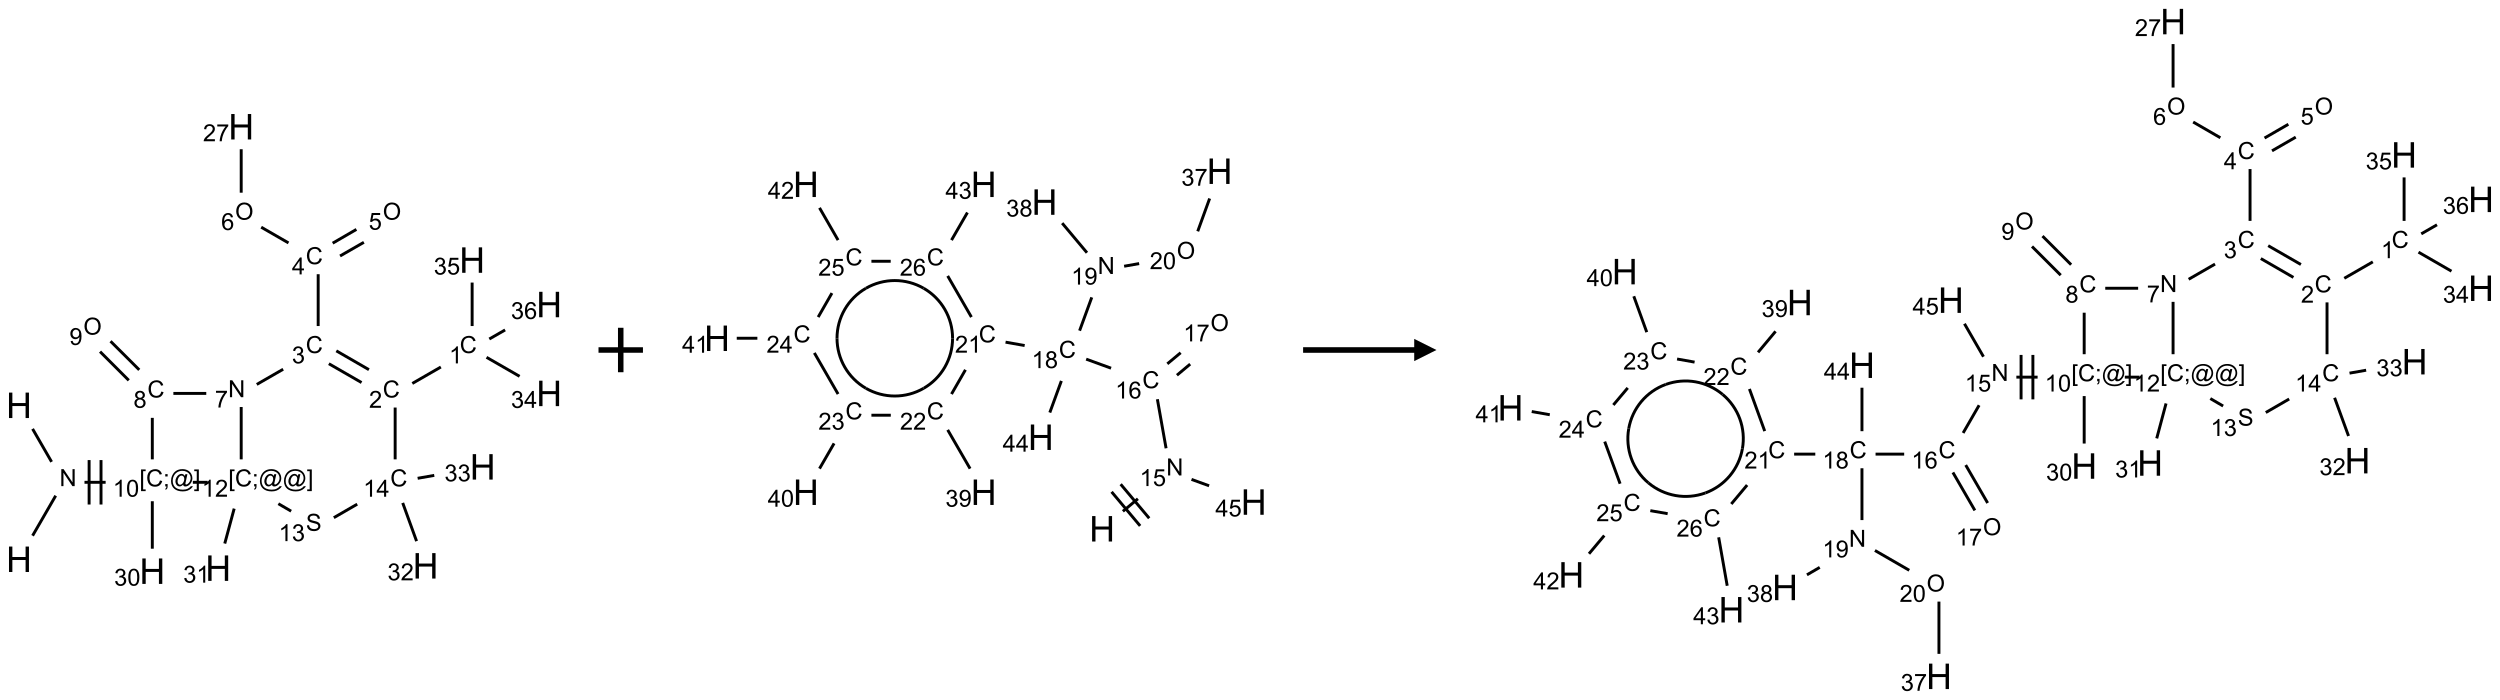 <?xml version="1.0" encoding="UTF-8"?>
<svg xmlns="http://www.w3.org/2000/svg" xmlns:xlink="http://www.w3.org/1999/xlink" width="1125" height="315" viewBox="0 0 1125 315">
<defs>
<g>
<g id="glyph-0-0">
<path d="M 2 0 L 2 -10 L 10 -10 L 10 0 Z M 2.25 -0.25 L 9.75 -0.25 L 9.75 -9.75 L 2.25 -9.75 Z M 2.25 -0.25 "/>
</g>
<g id="glyph-0-1">
<path d="M 1.281 0 L 1.281 -11.453 L 2.797 -11.453 L 2.797 -6.75 L 8.75 -6.75 L 8.75 -11.453 L 10.266 -11.453 L 10.266 0 L 8.75 0 L 8.75 -5.398 L 2.797 -5.398 L 2.797 0 Z M 1.281 0 "/>
</g>
<g id="glyph-1-0">
<path d="M 1.332 0 L 1.332 -6.668 L 6.668 -6.668 L 6.668 0 Z M 1.5 -0.168 L 6.5 -0.168 L 6.5 -6.5 L 1.5 -6.5 Z M 1.5 -0.168 "/>
</g>
<g id="glyph-1-1">
<path d="M 0.812 0 L 0.812 -7.637 L 1.848 -7.637 L 5.859 -1.641 L 5.859 -7.637 L 6.828 -7.637 L 6.828 0 L 5.793 0 L 1.781 -6 L 1.781 0 Z M 0.812 0 "/>
</g>
<g id="glyph-1-2">
<path d="M 0.723 2.121 L 0.723 -7.637 L 2.793 -7.637 L 2.793 -6.859 L 1.66 -6.859 L 1.66 1.344 L 2.793 1.344 L 2.793 2.121 Z M 0.723 2.121 "/>
</g>
<g id="glyph-1-3">
<path d="M 6.27 -2.676 L 7.281 -2.422 C 7.07 -1.594 6.688 -0.961 6.137 -0.523 C 5.586 -0.086 4.914 0.129 4.121 0.129 C 3.297 0.129 2.629 -0.039 2.113 -0.371 C 1.598 -0.707 1.203 -1.191 0.934 -1.828 C 0.664 -2.465 0.531 -3.145 0.531 -3.875 C 0.531 -4.672 0.684 -5.363 0.988 -5.957 C 1.293 -6.547 1.723 -6.996 2.285 -7.305 C 2.844 -7.613 3.461 -7.766 4.137 -7.766 C 4.898 -7.766 5.543 -7.57 6.062 -7.184 C 6.582 -6.793 6.945 -6.246 7.152 -5.543 L 6.156 -5.309 C 5.98 -5.863 5.723 -6.266 5.387 -6.52 C 5.051 -6.773 4.625 -6.902 4.113 -6.902 C 3.527 -6.902 3.039 -6.762 2.645 -6.48 C 2.25 -6.199 1.973 -5.82 1.812 -5.348 C 1.652 -4.871 1.574 -4.383 1.574 -3.879 C 1.574 -3.23 1.668 -2.664 1.855 -2.18 C 2.047 -1.695 2.34 -1.332 2.738 -1.094 C 3.137 -0.855 3.57 -0.734 4.035 -0.734 C 4.602 -0.734 5.082 -0.898 5.473 -1.223 C 5.867 -1.551 6.133 -2.035 6.27 -2.676 Z M 6.27 -2.676 "/>
</g>
<g id="glyph-1-4">
<path d="M 0.949 -4.465 L 0.949 -5.531 L 2.016 -5.531 L 2.016 -4.465 Z M 0.949 0 L 0.949 -1.066 L 2.016 -1.066 L 2.016 0 C 2.016 0.391 1.945 0.711 1.809 0.949 C 1.668 1.191 1.449 1.379 1.145 1.512 L 0.887 1.109 C 1.082 1.023 1.23 0.895 1.324 0.727 C 1.418 0.559 1.469 0.316 1.48 0 Z M 0.949 0 "/>
</g>
<g id="glyph-1-5">
<path d="M 6.047 -0.848 C 5.82 -0.59 5.57 -0.379 5.289 -0.223 C 5.008 -0.062 4.73 0.016 4.449 0.016 C 4.141 0.016 3.84 -0.074 3.547 -0.254 C 3.254 -0.434 3.02 -0.715 2.836 -1.09 C 2.652 -1.465 2.562 -1.875 2.562 -2.324 C 2.562 -2.875 2.703 -3.43 2.988 -3.98 C 3.27 -4.535 3.621 -4.953 4.043 -5.23 C 4.461 -5.508 4.871 -5.645 5.266 -5.645 C 5.566 -5.645 5.855 -5.566 6.129 -5.41 C 6.402 -5.25 6.641 -5.012 6.84 -4.688 L 7.016 -5.496 L 7.949 -5.496 L 7.199 -2 C 7.094 -1.516 7.043 -1.246 7.043 -1.191 C 7.043 -1.098 7.078 -1.02 7.148 -0.949 C 7.219 -0.883 7.305 -0.848 7.406 -0.848 C 7.59 -0.848 7.832 -0.953 8.129 -1.168 C 8.527 -1.445 8.84 -1.816 9.07 -2.285 C 9.301 -2.75 9.418 -3.234 9.418 -3.73 C 9.418 -4.309 9.27 -4.852 8.973 -5.355 C 8.676 -5.859 8.23 -6.262 7.645 -6.562 C 7.055 -6.863 6.406 -7.016 5.691 -7.016 C 4.879 -7.016 4.137 -6.824 3.465 -6.445 C 2.793 -6.066 2.273 -5.52 1.902 -4.809 C 1.535 -4.098 1.348 -3.34 1.348 -2.527 C 1.348 -1.676 1.535 -0.941 1.902 -0.328 C 2.273 0.285 2.809 0.742 3.508 1.035 C 4.207 1.328 4.984 1.473 5.832 1.473 C 6.742 1.473 7.504 1.32 8.121 1.016 C 8.734 0.711 9.195 0.34 9.5 -0.098 L 10.441 -0.098 C 10.266 0.266 9.961 0.637 9.531 1.016 C 9.102 1.395 8.59 1.695 7.996 1.914 C 7.402 2.133 6.688 2.246 5.848 2.246 C 5.078 2.246 4.367 2.145 3.715 1.949 C 3.066 1.75 2.512 1.453 2.051 1.055 C 1.594 0.656 1.25 0.199 1.016 -0.316 C 0.723 -0.973 0.578 -1.684 0.578 -2.441 C 0.578 -3.289 0.75 -4.098 1.098 -4.863 C 1.523 -5.805 2.125 -6.527 2.902 -7.027 C 3.684 -7.527 4.629 -7.777 5.738 -7.777 C 6.602 -7.777 7.375 -7.602 8.059 -7.246 C 8.746 -6.895 9.285 -6.371 9.684 -5.672 C 10.02 -5.07 10.188 -4.418 10.188 -3.715 C 10.188 -2.707 9.832 -1.812 9.125 -1.031 C 8.492 -0.328 7.801 0.02 7.051 0.02 C 6.812 0.02 6.617 -0.016 6.473 -0.09 C 6.324 -0.16 6.215 -0.266 6.145 -0.402 C 6.102 -0.488 6.066 -0.637 6.047 -0.848 Z M 3.527 -2.262 C 3.527 -1.785 3.641 -1.414 3.863 -1.152 C 4.09 -0.887 4.348 -0.754 4.641 -0.754 C 4.836 -0.754 5.039 -0.812 5.254 -0.93 C 5.469 -1.047 5.676 -1.219 5.871 -1.449 C 6.066 -1.676 6.23 -1.969 6.355 -2.32 C 6.48 -2.672 6.543 -3.027 6.543 -3.379 C 6.543 -3.852 6.426 -4.219 6.191 -4.48 C 5.957 -4.738 5.672 -4.871 5.332 -4.871 C 5.109 -4.871 4.902 -4.812 4.707 -4.699 C 4.512 -4.586 4.32 -4.406 4.137 -4.156 C 3.953 -3.906 3.805 -3.602 3.691 -3.246 C 3.582 -2.887 3.527 -2.559 3.527 -2.262 Z M 3.527 -2.262 "/>
</g>
<g id="glyph-1-6">
<path d="M 2.27 2.121 L 0.203 2.121 L 0.203 1.344 L 1.332 1.344 L 1.332 -6.859 L 0.203 -6.859 L 0.203 -7.637 L 2.27 -7.637 Z M 2.27 2.121 "/>
</g>
<g id="glyph-1-7">
<path d="M 3.973 0 L 3.035 0 L 3.035 -5.973 C 2.809 -5.758 2.516 -5.543 2.148 -5.328 C 1.781 -5.113 1.453 -4.953 1.16 -4.844 L 1.16 -5.75 C 1.684 -5.996 2.145 -6.297 2.535 -6.645 C 2.93 -6.996 3.207 -7.336 3.371 -7.668 L 3.973 -7.668 Z M 3.973 0 "/>
</g>
<g id="glyph-1-8">
<path d="M 0.441 -3.766 C 0.441 -4.668 0.535 -5.395 0.723 -5.945 C 0.906 -6.496 1.184 -6.922 1.551 -7.219 C 1.918 -7.516 2.375 -7.668 2.934 -7.668 C 3.344 -7.668 3.703 -7.586 4.012 -7.418 C 4.32 -7.254 4.574 -7.016 4.777 -6.707 C 4.977 -6.395 5.137 -6.016 5.25 -5.57 C 5.363 -5.125 5.422 -4.523 5.422 -3.766 C 5.422 -2.871 5.328 -2.148 5.145 -1.598 C 4.961 -1.047 4.688 -0.621 4.32 -0.32 C 3.953 -0.02 3.492 0.129 2.934 0.129 C 2.195 0.129 1.617 -0.133 1.199 -0.66 C 0.695 -1.297 0.441 -2.332 0.441 -3.766 Z M 1.406 -3.766 C 1.406 -2.512 1.555 -1.68 1.848 -1.262 C 2.141 -0.848 2.5 -0.641 2.934 -0.641 C 3.363 -0.641 3.727 -0.848 4.02 -1.266 C 4.312 -1.684 4.457 -2.516 4.457 -3.766 C 4.457 -5.023 4.312 -5.859 4.02 -6.27 C 3.727 -6.684 3.359 -6.891 2.922 -6.891 C 2.492 -6.891 2.148 -6.707 1.891 -6.344 C 1.566 -5.879 1.406 -5.02 1.406 -3.766 Z M 1.406 -3.766 "/>
</g>
<g id="glyph-1-9">
<path d="M 0.449 -2.016 L 1.387 -2.141 C 1.492 -1.609 1.676 -1.227 1.934 -0.992 C 2.191 -0.758 2.508 -0.641 2.879 -0.641 C 3.32 -0.641 3.695 -0.793 3.996 -1.098 C 4.301 -1.402 4.453 -1.781 4.453 -2.234 C 4.453 -2.664 4.312 -3.02 4.031 -3.301 C 3.75 -3.578 3.391 -3.719 2.957 -3.719 C 2.781 -3.719 2.562 -3.684 2.297 -3.613 L 2.402 -4.438 C 2.465 -4.43 2.516 -4.426 2.551 -4.426 C 2.949 -4.426 3.312 -4.531 3.629 -4.738 C 3.949 -4.949 4.109 -5.27 4.109 -5.703 C 4.109 -6.047 3.992 -6.332 3.762 -6.559 C 3.527 -6.785 3.227 -6.895 2.859 -6.895 C 2.496 -6.895 2.191 -6.781 1.949 -6.551 C 1.707 -6.324 1.547 -5.98 1.48 -5.52 L 0.543 -5.688 C 0.656 -6.316 0.918 -6.805 1.324 -7.148 C 1.73 -7.492 2.234 -7.668 2.84 -7.668 C 3.254 -7.668 3.641 -7.578 3.988 -7.398 C 4.34 -7.219 4.609 -6.977 4.793 -6.668 C 4.98 -6.359 5.074 -6.031 5.074 -5.684 C 5.074 -5.352 4.984 -5.051 4.809 -4.781 C 4.629 -4.512 4.367 -4.297 4.02 -4.137 C 4.473 -4.031 4.824 -3.816 5.074 -3.488 C 5.324 -3.16 5.449 -2.75 5.449 -2.254 C 5.449 -1.59 5.203 -1.023 4.719 -0.559 C 4.234 -0.098 3.617 0.137 2.875 0.137 C 2.203 0.137 1.648 -0.062 1.207 -0.465 C 0.762 -0.863 0.512 -1.379 0.449 -2.016 Z M 0.449 -2.016 "/>
</g>
<g id="glyph-1-10">
<path d="M 1.887 -4.141 C 1.496 -4.281 1.207 -4.484 1.02 -4.75 C 0.832 -5.016 0.738 -5.328 0.738 -5.699 C 0.738 -6.254 0.938 -6.719 1.34 -7.098 C 1.738 -7.477 2.27 -7.668 2.934 -7.668 C 3.598 -7.668 4.137 -7.473 4.543 -7.086 C 4.949 -6.699 5.152 -6.227 5.152 -5.672 C 5.152 -5.316 5.059 -5.008 4.871 -4.746 C 4.688 -4.484 4.406 -4.281 4.027 -4.141 C 4.496 -3.988 4.852 -3.742 5.098 -3.402 C 5.34 -3.062 5.465 -2.656 5.465 -2.184 C 5.465 -1.531 5.234 -0.98 4.77 -0.535 C 4.309 -0.09 3.703 0.129 2.949 0.129 C 2.195 0.129 1.586 -0.094 1.125 -0.539 C 0.664 -0.984 0.434 -1.543 0.434 -2.207 C 0.434 -2.703 0.559 -3.121 0.809 -3.457 C 1.062 -3.793 1.422 -4.02 1.887 -4.141 Z M 1.699 -5.73 C 1.699 -5.367 1.812 -5.074 2.047 -4.844 C 2.281 -4.613 2.582 -4.5 2.953 -4.5 C 3.312 -4.5 3.609 -4.613 3.84 -4.84 C 4.07 -5.066 4.188 -5.348 4.188 -5.676 C 4.188 -6.02 4.07 -6.309 3.832 -6.543 C 3.594 -6.777 3.297 -6.895 2.941 -6.895 C 2.586 -6.895 2.289 -6.781 2.051 -6.551 C 1.816 -6.324 1.699 -6.047 1.699 -5.73 Z M 1.395 -2.203 C 1.395 -1.938 1.461 -1.676 1.586 -1.426 C 1.711 -1.176 1.902 -0.984 2.152 -0.848 C 2.402 -0.711 2.672 -0.641 2.957 -0.641 C 3.406 -0.641 3.777 -0.785 4.066 -1.074 C 4.359 -1.363 4.504 -1.727 4.504 -2.172 C 4.504 -2.625 4.355 -2.996 4.055 -3.293 C 3.754 -3.586 3.379 -3.734 2.926 -3.734 C 2.484 -3.734 2.121 -3.59 1.832 -3.297 C 1.543 -3.004 1.395 -2.641 1.395 -2.203 Z M 1.395 -2.203 "/>
</g>
<g id="glyph-1-11">
<path d="M 0.516 -3.719 C 0.516 -4.984 0.855 -5.977 1.535 -6.695 C 2.215 -7.414 3.094 -7.77 4.172 -7.77 C 4.875 -7.77 5.512 -7.602 6.078 -7.266 C 6.645 -6.93 7.074 -6.461 7.371 -5.855 C 7.668 -5.254 7.816 -4.57 7.816 -3.809 C 7.816 -3.035 7.66 -2.34 7.348 -1.73 C 7.035 -1.117 6.594 -0.656 6.02 -0.34 C 5.449 -0.027 4.828 0.129 4.168 0.129 C 3.449 0.129 2.805 -0.043 2.238 -0.391 C 1.672 -0.738 1.246 -1.211 0.953 -1.812 C 0.66 -2.414 0.516 -3.047 0.516 -3.719 Z M 1.559 -3.703 C 1.559 -2.781 1.805 -2.059 2.301 -1.527 C 2.793 -1 3.414 -0.734 4.16 -0.734 C 4.922 -0.734 5.547 -1 6.039 -1.535 C 6.531 -2.07 6.777 -2.828 6.777 -3.812 C 6.777 -4.434 6.672 -4.977 6.461 -5.441 C 6.25 -5.902 5.945 -6.262 5.539 -6.52 C 5.133 -6.773 4.68 -6.902 4.176 -6.902 C 3.461 -6.902 2.848 -6.656 2.332 -6.164 C 1.816 -5.672 1.559 -4.852 1.559 -3.703 Z M 1.559 -3.703 "/>
</g>
<g id="glyph-1-12">
<path d="M 0.582 -1.766 L 1.484 -1.848 C 1.562 -1.426 1.707 -1.117 1.922 -0.926 C 2.137 -0.734 2.414 -0.641 2.75 -0.641 C 3.039 -0.641 3.289 -0.707 3.508 -0.84 C 3.727 -0.973 3.902 -1.148 4.043 -1.367 C 4.18 -1.586 4.297 -1.887 4.391 -2.262 C 4.484 -2.637 4.531 -3.016 4.531 -3.406 C 4.531 -3.449 4.531 -3.512 4.527 -3.594 C 4.34 -3.297 4.082 -3.055 3.758 -2.867 C 3.434 -2.68 3.082 -2.59 2.703 -2.59 C 2.07 -2.59 1.535 -2.816 1.098 -3.277 C 0.66 -3.734 0.441 -4.34 0.441 -5.09 C 0.441 -5.863 0.672 -6.484 1.129 -6.957 C 1.586 -7.43 2.156 -7.668 2.844 -7.668 C 3.34 -7.668 3.793 -7.531 4.207 -7.266 C 4.617 -7 4.93 -6.617 5.145 -6.121 C 5.355 -5.629 5.465 -4.91 5.465 -3.973 C 5.465 -2.996 5.359 -2.223 5.145 -1.645 C 4.934 -1.066 4.617 -0.625 4.199 -0.324 C 3.781 -0.02 3.293 0.129 2.73 0.129 C 2.133 0.129 1.645 -0.035 1.266 -0.367 C 0.887 -0.699 0.66 -1.164 0.582 -1.766 Z M 4.422 -5.137 C 4.422 -5.676 4.277 -6.102 3.992 -6.418 C 3.707 -6.734 3.359 -6.891 2.957 -6.891 C 2.543 -6.891 2.18 -6.719 1.871 -6.379 C 1.562 -6.039 1.406 -5.598 1.406 -5.059 C 1.406 -4.57 1.555 -4.176 1.848 -3.871 C 2.141 -3.566 2.5 -3.418 2.934 -3.418 C 3.367 -3.418 3.723 -3.57 4.004 -3.871 C 4.281 -4.176 4.422 -4.598 4.422 -5.137 Z M 4.422 -5.137 "/>
</g>
<g id="glyph-1-13">
<path d="M 0.504 -6.637 L 0.504 -7.535 L 5.449 -7.535 L 5.449 -6.809 C 4.961 -6.289 4.48 -5.602 4.004 -4.746 C 3.527 -3.887 3.156 -3.004 2.895 -2.098 C 2.707 -1.461 2.59 -0.762 2.535 0 L 1.574 0 C 1.582 -0.602 1.703 -1.328 1.926 -2.176 C 2.152 -3.027 2.477 -3.848 2.898 -4.637 C 3.32 -5.426 3.77 -6.094 4.246 -6.637 Z M 0.504 -6.637 "/>
</g>
<g id="glyph-1-14">
<path d="M 3.449 0 L 3.449 -1.828 L 0.137 -1.828 L 0.137 -2.688 L 3.621 -7.637 L 4.387 -7.637 L 4.387 -2.688 L 5.418 -2.688 L 5.418 -1.828 L 4.387 -1.828 L 4.387 0 Z M 3.449 -2.688 L 3.449 -6.129 L 1.059 -2.688 Z M 3.449 -2.688 "/>
</g>
<g id="glyph-1-15">
<path d="M 0.441 -2 L 1.426 -2.082 C 1.5 -1.605 1.668 -1.242 1.934 -1.004 C 2.199 -0.762 2.52 -0.641 2.895 -0.641 C 3.348 -0.641 3.73 -0.812 4.043 -1.152 C 4.355 -1.492 4.512 -1.941 4.512 -2.504 C 4.512 -3.039 4.359 -3.461 4.059 -3.77 C 3.758 -4.078 3.367 -4.234 2.879 -4.234 C 2.578 -4.234 2.305 -4.164 2.062 -4.027 C 1.82 -3.891 1.629 -3.715 1.488 -3.496 L 0.609 -3.609 L 1.348 -7.531 L 5.145 -7.531 L 5.145 -6.637 L 2.098 -6.637 L 1.688 -4.582 C 2.145 -4.902 2.625 -5.062 3.129 -5.062 C 3.797 -5.062 4.359 -4.832 4.816 -4.371 C 5.277 -3.91 5.504 -3.312 5.504 -2.59 C 5.504 -1.898 5.305 -1.301 4.902 -0.797 C 4.41 -0.18 3.742 0.129 2.895 0.129 C 2.199 0.129 1.633 -0.062 1.195 -0.453 C 0.758 -0.844 0.504 -1.359 0.441 -2 Z M 0.441 -2 "/>
</g>
<g id="glyph-1-16">
<path d="M 5.309 -5.766 L 4.375 -5.691 C 4.293 -6.059 4.172 -6.328 4.02 -6.496 C 3.766 -6.762 3.453 -6.895 3.082 -6.895 C 2.785 -6.895 2.523 -6.812 2.297 -6.645 C 2 -6.43 1.77 -6.117 1.598 -5.703 C 1.43 -5.289 1.34 -4.703 1.332 -3.938 C 1.559 -4.281 1.836 -4.535 2.16 -4.703 C 2.488 -4.871 2.828 -4.953 3.188 -4.953 C 3.812 -4.953 4.344 -4.723 4.785 -4.262 C 5.223 -3.801 5.441 -3.207 5.441 -2.48 C 5.441 -2 5.34 -1.555 5.133 -1.145 C 4.926 -0.73 4.641 -0.418 4.281 -0.199 C 3.922 0.02 3.512 0.129 3.051 0.129 C 2.27 0.129 1.633 -0.156 1.141 -0.73 C 0.648 -1.305 0.402 -2.254 0.402 -3.574 C 0.402 -5.051 0.672 -6.121 1.219 -6.793 C 1.695 -7.375 2.336 -7.668 3.141 -7.668 C 3.742 -7.668 4.234 -7.5 4.617 -7.16 C 5 -6.824 5.23 -6.359 5.309 -5.766 Z M 1.48 -2.473 C 1.48 -2.152 1.547 -1.844 1.684 -1.547 C 1.82 -1.25 2.016 -1.027 2.262 -0.871 C 2.508 -0.719 2.766 -0.641 3.035 -0.641 C 3.434 -0.641 3.773 -0.801 4.059 -1.121 C 4.344 -1.441 4.484 -1.875 4.484 -2.422 C 4.484 -2.949 4.344 -3.367 4.062 -3.668 C 3.781 -3.973 3.426 -4.125 3 -4.125 C 2.578 -4.125 2.219 -3.973 1.922 -3.668 C 1.625 -3.363 1.48 -2.969 1.48 -2.473 Z M 1.48 -2.473 "/>
</g>
<g id="glyph-1-17">
<path d="M 5.371 -0.902 L 5.371 0 L 0.324 0 C 0.316 -0.227 0.352 -0.441 0.434 -0.652 C 0.562 -0.996 0.766 -1.332 1.051 -1.668 C 1.332 -2 1.742 -2.387 2.277 -2.824 C 3.105 -3.504 3.668 -4.043 3.957 -4.441 C 4.25 -4.84 4.395 -5.215 4.395 -5.566 C 4.395 -5.938 4.262 -6.254 3.996 -6.508 C 3.73 -6.762 3.387 -6.891 2.957 -6.891 C 2.508 -6.891 2.145 -6.754 1.875 -6.484 C 1.605 -6.215 1.469 -5.84 1.465 -5.359 L 0.5 -5.457 C 0.566 -6.176 0.812 -6.727 1.246 -7.102 C 1.676 -7.477 2.254 -7.668 2.98 -7.668 C 3.711 -7.668 4.293 -7.465 4.719 -7.059 C 5.145 -6.652 5.359 -6.148 5.359 -5.547 C 5.359 -5.242 5.297 -4.941 5.172 -4.645 C 5.047 -4.352 4.84 -4.039 4.551 -3.715 C 4.262 -3.387 3.777 -2.938 3.105 -2.371 C 2.543 -1.898 2.18 -1.578 2.02 -1.41 C 1.859 -1.242 1.73 -1.07 1.625 -0.902 Z M 5.371 -0.902 "/>
</g>
<g id="glyph-1-18">
<path d="M 0.48 -2.453 L 1.434 -2.535 C 1.477 -2.152 1.582 -1.84 1.746 -1.598 C 1.91 -1.352 2.168 -1.152 2.516 -1.004 C 2.863 -0.852 3.254 -0.777 3.688 -0.777 C 4.074 -0.777 4.414 -0.832 4.707 -0.949 C 5.004 -1.062 5.223 -1.219 5.367 -1.418 C 5.512 -1.617 5.582 -1.836 5.582 -2.074 C 5.582 -2.312 5.516 -2.523 5.375 -2.699 C 5.234 -2.879 5.008 -3.031 4.688 -3.152 C 4.484 -3.23 4.031 -3.355 3.328 -3.523 C 2.625 -3.691 2.137 -3.852 1.855 -4 C 1.488 -4.191 1.219 -4.43 1.039 -4.711 C 0.859 -4.992 0.77 -5.312 0.77 -5.66 C 0.77 -6.047 0.879 -6.406 1.098 -6.742 C 1.316 -7.078 1.637 -7.332 2.059 -7.504 C 2.477 -7.68 2.945 -7.766 3.457 -7.766 C 4.023 -7.766 4.523 -7.676 4.957 -7.492 C 5.387 -7.309 5.719 -7.043 5.953 -6.688 C 6.188 -6.332 6.312 -5.934 6.328 -5.484 L 5.359 -5.41 C 5.309 -5.895 5.133 -6.258 4.832 -6.504 C 4.531 -6.75 4.086 -6.875 3.5 -6.875 C 2.891 -6.875 2.445 -6.762 2.164 -6.539 C 1.883 -6.316 1.746 -6.047 1.746 -5.73 C 1.746 -5.457 1.844 -5.23 2.043 -5.051 C 2.238 -4.875 2.742 -4.695 3.566 -4.508 C 4.387 -4.32 4.949 -4.16 5.254 -4.02 C 5.699 -3.816 6.027 -3.555 6.238 -3.242 C 6.449 -2.93 6.559 -2.566 6.559 -2.156 C 6.559 -1.75 6.441 -1.367 6.207 -1.008 C 5.977 -0.648 5.641 -0.367 5.207 -0.168 C 4.77 0.031 4.281 0.129 3.734 0.129 C 3.043 0.129 2.465 0.031 1.996 -0.172 C 1.531 -0.375 1.164 -0.676 0.898 -1.082 C 0.633 -1.484 0.492 -1.941 0.48 -2.453 Z M 0.48 -2.453 "/>
</g>
</g>
</defs>
<path fill="none" stroke-width="0.033" stroke-linecap="butt" stroke-linejoin="miter" stroke="rgb(0%, 0%, 0%)" stroke-opacity="1" stroke-miterlimit="10" d="M 0.153 3.399 L 0.367 3.77 " transform="matrix(40, 0, 0, 40, 8.539, 57.035)"/>
<path fill="none" stroke-width="0.033" stroke-linecap="butt" stroke-linejoin="miter" stroke="rgb(0%, 0%, 0%)" stroke-opacity="1" stroke-miterlimit="10" d="M 0.413 4.151 L 0.153 4.601 " transform="matrix(40, 0, 0, 40, 8.539, 57.035)"/>
<path fill="none" stroke-width="0.033" stroke-linecap="butt" stroke-linejoin="miter" stroke="rgb(0%, 0%, 0%)" stroke-opacity="1" stroke-miterlimit="10" d="M 0.737 4 L 0.975 4 " transform="matrix(40, 0, 0, 40, 8.539, 57.035)"/>
<path fill="none" stroke-width="0.033" stroke-linecap="butt" stroke-linejoin="miter" stroke="rgb(0%, 0%, 0%)" stroke-opacity="1" stroke-miterlimit="10" d="M 0.923 4.25 L 0.923 3.75 " transform="matrix(40, 0, 0, 40, 8.539, 57.035)"/>
<path fill="none" stroke-width="0.033" stroke-linecap="butt" stroke-linejoin="miter" stroke="rgb(0%, 0%, 0%)" stroke-opacity="1" stroke-miterlimit="10" d="M 0.789 4.25 L 0.789 3.75 " transform="matrix(40, 0, 0, 40, 8.539, 57.035)"/>
<path fill="none" stroke-width="0.033" stroke-linecap="butt" stroke-linejoin="miter" stroke="rgb(0%, 0%, 0%)" stroke-opacity="1" stroke-miterlimit="10" d="M 1.5 4.213 L 1.5 4.747 " transform="matrix(40, 0, 0, 40, 8.539, 57.035)"/>
<path fill="none" stroke-width="0.033" stroke-linecap="butt" stroke-linejoin="miter" stroke="rgb(0%, 0%, 0%)" stroke-opacity="1" stroke-miterlimit="10" d="M 1.5 3.742 L 1.5 3.275 " transform="matrix(40, 0, 0, 40, 8.539, 57.035)"/>
<path fill="none" stroke-width="0.033" stroke-linecap="butt" stroke-linejoin="miter" stroke="rgb(0%, 0%, 0%)" stroke-opacity="1" stroke-miterlimit="10" d="M 1.353 2.735 L 1.03 2.413 " transform="matrix(40, 0, 0, 40, 8.539, 57.035)"/>
<path fill="none" stroke-width="0.033" stroke-linecap="butt" stroke-linejoin="miter" stroke="rgb(0%, 0%, 0%)" stroke-opacity="1" stroke-miterlimit="10" d="M 1.235 2.853 L 0.912 2.53 " transform="matrix(40, 0, 0, 40, 8.539, 57.035)"/>
<path fill="none" stroke-width="0.033" stroke-linecap="butt" stroke-linejoin="miter" stroke="rgb(0%, 0%, 0%)" stroke-opacity="1" stroke-miterlimit="10" d="M 1.737 3 L 2.107 3 " transform="matrix(40, 0, 0, 40, 8.539, 57.035)"/>
<path fill="none" stroke-width="0.033" stroke-linecap="butt" stroke-linejoin="miter" stroke="rgb(0%, 0%, 0%)" stroke-opacity="1" stroke-miterlimit="10" d="M 2.675 2.899 L 2.972 2.728 " transform="matrix(40, 0, 0, 40, 8.539, 57.035)"/>
<path fill="none" stroke-width="0.033" stroke-linecap="butt" stroke-linejoin="miter" stroke="rgb(0%, 0%, 0%)" stroke-opacity="1" stroke-miterlimit="10" d="M 3.366 2.242 L 3.366 1.659 " transform="matrix(40, 0, 0, 40, 8.539, 57.035)"/>
<path fill="none" stroke-width="0.033" stroke-linecap="butt" stroke-linejoin="miter" stroke="rgb(0%, 0%, 0%)" stroke-opacity="1" stroke-miterlimit="10" d="M 3.612 1.454 L 3.88 1.3 " transform="matrix(40, 0, 0, 40, 8.539, 57.035)"/>
<path fill="none" stroke-width="0.033" stroke-linecap="butt" stroke-linejoin="miter" stroke="rgb(0%, 0%, 0%)" stroke-opacity="1" stroke-miterlimit="10" d="M 3.529 1.31 L 3.796 1.155 " transform="matrix(40, 0, 0, 40, 8.539, 57.035)"/>
<path fill="none" stroke-width="0.033" stroke-linecap="butt" stroke-linejoin="miter" stroke="rgb(0%, 0%, 0%)" stroke-opacity="1" stroke-miterlimit="10" d="M 3.032 1.307 L 2.725 1.13 " transform="matrix(40, 0, 0, 40, 8.539, 57.035)"/>
<path fill="none" stroke-width="0.033" stroke-linecap="butt" stroke-linejoin="miter" stroke="rgb(0%, 0%, 0%)" stroke-opacity="1" stroke-miterlimit="10" d="M 2.5 0.742 L 2.5 0.253 " transform="matrix(40, 0, 0, 40, 8.539, 57.035)"/>
<path fill="none" stroke-width="0.033" stroke-linecap="butt" stroke-linejoin="miter" stroke="rgb(0%, 0%, 0%)" stroke-opacity="1" stroke-miterlimit="10" d="M 3.486 2.666 L 3.854 2.878 " transform="matrix(40, 0, 0, 40, 8.539, 57.035)"/>
<path fill="none" stroke-width="0.033" stroke-linecap="butt" stroke-linejoin="miter" stroke="rgb(0%, 0%, 0%)" stroke-opacity="1" stroke-miterlimit="10" d="M 3.57 2.521 L 3.937 2.733 " transform="matrix(40, 0, 0, 40, 8.539, 57.035)"/>
<path fill="none" stroke-width="0.033" stroke-linecap="butt" stroke-linejoin="miter" stroke="rgb(0%, 0%, 0%)" stroke-opacity="1" stroke-miterlimit="10" d="M 4.425 2.888 L 4.746 2.703 " transform="matrix(40, 0, 0, 40, 8.539, 57.035)"/>
<path fill="none" stroke-width="0.033" stroke-linecap="butt" stroke-linejoin="miter" stroke="rgb(0%, 0%, 0%)" stroke-opacity="1" stroke-miterlimit="10" d="M 5.26 2.594 L 5.632 2.808 " transform="matrix(40, 0, 0, 40, 8.539, 57.035)"/>
<path fill="none" stroke-width="0.033" stroke-linecap="butt" stroke-linejoin="miter" stroke="rgb(0%, 0%, 0%)" stroke-opacity="1" stroke-miterlimit="10" d="M 5.098 2.242 L 5.098 1.753 " transform="matrix(40, 0, 0, 40, 8.539, 57.035)"/>
<path fill="none" stroke-width="0.033" stroke-linecap="butt" stroke-linejoin="miter" stroke="rgb(0%, 0%, 0%)" stroke-opacity="1" stroke-miterlimit="10" d="M 5.291 2.388 L 5.469 2.286 " transform="matrix(40, 0, 0, 40, 8.539, 57.035)"/>
<path fill="none" stroke-width="0.033" stroke-linecap="butt" stroke-linejoin="miter" stroke="rgb(0%, 0%, 0%)" stroke-opacity="1" stroke-miterlimit="10" d="M 4.232 3.159 L 4.232 3.742 " transform="matrix(40, 0, 0, 40, 8.539, 57.035)"/>
<path fill="none" stroke-width="0.033" stroke-linecap="butt" stroke-linejoin="miter" stroke="rgb(0%, 0%, 0%)" stroke-opacity="1" stroke-miterlimit="10" d="M 4.317 4.232 L 4.473 4.662 " transform="matrix(40, 0, 0, 40, 8.539, 57.035)"/>
<path fill="none" stroke-width="0.033" stroke-linecap="butt" stroke-linejoin="miter" stroke="rgb(0%, 0%, 0%)" stroke-opacity="1" stroke-miterlimit="10" d="M 4.485 3.955 L 4.672 3.922 " transform="matrix(40, 0, 0, 40, 8.539, 57.035)"/>
<path fill="none" stroke-width="0.033" stroke-linecap="butt" stroke-linejoin="miter" stroke="rgb(0%, 0%, 0%)" stroke-opacity="1" stroke-miterlimit="10" d="M 3.805 4.246 L 3.542 4.398 " transform="matrix(40, 0, 0, 40, 8.539, 57.035)"/>
<path fill="none" stroke-width="0.033" stroke-linecap="butt" stroke-linejoin="miter" stroke="rgb(0%, 0%, 0%)" stroke-opacity="1" stroke-miterlimit="10" d="M 3.062 4.325 L 2.918 4.241 " transform="matrix(40, 0, 0, 40, 8.539, 57.035)"/>
<path fill="none" stroke-width="0.033" stroke-linecap="butt" stroke-linejoin="miter" stroke="rgb(0%, 0%, 0%)" stroke-opacity="1" stroke-miterlimit="10" d="M 2.5 3.742 L 2.5 3.153 " transform="matrix(40, 0, 0, 40, 8.539, 57.035)"/>
<path fill="none" stroke-width="0.033" stroke-linecap="butt" stroke-linejoin="miter" stroke="rgb(0%, 0%, 0%)" stroke-opacity="1" stroke-miterlimit="10" d="M 2.123 4 L 1.956 4 " transform="matrix(40, 0, 0, 40, 8.539, 57.035)"/>
<path fill="none" stroke-width="0.033" stroke-linecap="butt" stroke-linejoin="miter" stroke="rgb(0%, 0%, 0%)" stroke-opacity="1" stroke-miterlimit="10" d="M 2.421 4.296 L 2.315 4.689 " transform="matrix(40, 0, 0, 40, 8.539, 57.035)"/>
<g fill="rgb(0%, 0%, 0%)" fill-opacity="1">
<use xlink:href="#glyph-0-1" x="2.766" y="188.121"/>
</g>
<g fill="rgb(0%, 0%, 0%)" fill-opacity="1">
<use xlink:href="#glyph-1-1" x="26.773" y="218.746"/>
</g>
<g fill="rgb(0%, 0%, 0%)" fill-opacity="1">
<use xlink:href="#glyph-0-1" x="2.766" y="257.402"/>
</g>
<g fill="rgb(0%, 0%, 0%)" fill-opacity="1">
<use xlink:href="#glyph-1-2" x="62.75" y="218.887"/>
<use xlink:href="#glyph-1-3" x="65.714" y="218.887"/>
<use xlink:href="#glyph-1-4" x="73.417" y="218.887"/>
<use xlink:href="#glyph-1-5" x="76.38" y="218.887"/>
<use xlink:href="#glyph-1-6" x="87.208" y="218.887"/>
</g>
<g fill="rgb(0%, 0%, 0%)" fill-opacity="1">
<use xlink:href="#glyph-1-7" x="50.789" y="223.516"/>
<use xlink:href="#glyph-1-8" x="56.721" y="223.516"/>
</g>
<g fill="rgb(0%, 0%, 0%)" fill-opacity="1">
<use xlink:href="#glyph-0-1" x="62.766" y="262.762"/>
</g>
<g fill="rgb(0%, 0%, 0%)" fill-opacity="1">
<use xlink:href="#glyph-1-9" x="51.359" y="263.555"/>
<use xlink:href="#glyph-1-8" x="57.292" y="263.555"/>
</g>
<g fill="rgb(0%, 0%, 0%)" fill-opacity="1">
<use xlink:href="#glyph-1-3" x="66.32" y="178.879"/>
</g>
<g fill="rgb(0%, 0%, 0%)" fill-opacity="1">
<use xlink:href="#glyph-1-10" x="60.055" y="183.516"/>
</g>
<g fill="rgb(0%, 0%, 0%)" fill-opacity="1">
<use xlink:href="#glyph-1-11" x="37.5" y="150.602"/>
</g>
<g fill="rgb(0%, 0%, 0%)" fill-opacity="1">
<use xlink:href="#glyph-1-12" x="31.215" y="155.23"/>
</g>
<g fill="rgb(0%, 0%, 0%)" fill-opacity="1">
<use xlink:href="#glyph-1-1" x="102.664" y="178.746"/>
</g>
<g fill="rgb(0%, 0%, 0%)" fill-opacity="1">
<use xlink:href="#glyph-1-13" x="96.695" y="183.387"/>
</g>
<g fill="rgb(0%, 0%, 0%)" fill-opacity="1">
<use xlink:href="#glyph-1-3" x="137.586" y="158.879"/>
</g>
<g fill="rgb(0%, 0%, 0%)" fill-opacity="1">
<use xlink:href="#glyph-1-9" x="131.336" y="163.516"/>
</g>
<g fill="rgb(0%, 0%, 0%)" fill-opacity="1">
<use xlink:href="#glyph-1-3" x="137.586" y="118.879"/>
</g>
<g fill="rgb(0%, 0%, 0%)" fill-opacity="1">
<use xlink:href="#glyph-1-14" x="131.367" y="123.484"/>
</g>
<g fill="rgb(0%, 0%, 0%)" fill-opacity="1">
<use xlink:href="#glyph-1-11" x="172.242" y="98.883"/>
</g>
<g fill="rgb(0%, 0%, 0%)" fill-opacity="1">
<use xlink:href="#glyph-1-15" x="165.918" y="103.383"/>
</g>
<g fill="rgb(0%, 0%, 0%)" fill-opacity="1">
<use xlink:href="#glyph-1-11" x="105.785" y="98.883"/>
</g>
<g fill="rgb(0%, 0%, 0%)" fill-opacity="1">
<use xlink:href="#glyph-1-16" x="99.523" y="103.516"/>
</g>
<g fill="rgb(0%, 0%, 0%)" fill-opacity="1">
<use xlink:href="#glyph-0-1" x="102.766" y="62.762"/>
</g>
<g fill="rgb(0%, 0%, 0%)" fill-opacity="1">
<use xlink:href="#glyph-1-17" x="91.336" y="63.555"/>
<use xlink:href="#glyph-1-13" x="97.268" y="63.555"/>
</g>
<g fill="rgb(0%, 0%, 0%)" fill-opacity="1">
<use xlink:href="#glyph-1-3" x="172.227" y="178.879"/>
</g>
<g fill="rgb(0%, 0%, 0%)" fill-opacity="1">
<use xlink:href="#glyph-1-17" x="166.055" y="183.516"/>
</g>
<g fill="rgb(0%, 0%, 0%)" fill-opacity="1">
<use xlink:href="#glyph-1-3" x="206.871" y="158.879"/>
</g>
<g fill="rgb(0%, 0%, 0%)" fill-opacity="1">
<use xlink:href="#glyph-1-7" x="202.09" y="163.516"/>
</g>
<g fill="rgb(0%, 0%, 0%)" fill-opacity="1">
<use xlink:href="#glyph-0-1" x="241.332" y="182.762"/>
</g>
<g fill="rgb(0%, 0%, 0%)" fill-opacity="1">
<use xlink:href="#glyph-1-9" x="229.93" y="183.555"/>
<use xlink:href="#glyph-1-14" x="235.862" y="183.555"/>
</g>
<g fill="rgb(0%, 0%, 0%)" fill-opacity="1">
<use xlink:href="#glyph-0-1" x="206.691" y="122.762"/>
</g>
<g fill="rgb(0%, 0%, 0%)" fill-opacity="1">
<use xlink:href="#glyph-1-9" x="195.199" y="123.555"/>
<use xlink:href="#glyph-1-15" x="201.132" y="123.555"/>
</g>
<g fill="rgb(0%, 0%, 0%)" fill-opacity="1">
<use xlink:href="#glyph-0-1" x="241.332" y="142.762"/>
</g>
<g fill="rgb(0%, 0%, 0%)" fill-opacity="1">
<use xlink:href="#glyph-1-9" x="229.902" y="143.555"/>
<use xlink:href="#glyph-1-16" x="235.835" y="143.555"/>
</g>
<g fill="rgb(0%, 0%, 0%)" fill-opacity="1">
<use xlink:href="#glyph-1-3" x="175.602" y="218.879"/>
</g>
<g fill="rgb(0%, 0%, 0%)" fill-opacity="1">
<use xlink:href="#glyph-1-7" x="163.449" y="223.516"/>
<use xlink:href="#glyph-1-14" x="169.382" y="223.516"/>
</g>
<g fill="rgb(0%, 0%, 0%)" fill-opacity="1">
<use xlink:href="#glyph-0-1" x="185.73" y="260.352"/>
</g>
<g fill="rgb(0%, 0%, 0%)" fill-opacity="1">
<use xlink:href="#glyph-1-9" x="174.375" y="261.145"/>
<use xlink:href="#glyph-1-17" x="180.307" y="261.145"/>
</g>
<g fill="rgb(0%, 0%, 0%)" fill-opacity="1">
<use xlink:href="#glyph-0-1" x="211.441" y="215.816"/>
</g>
<g fill="rgb(0%, 0%, 0%)" fill-opacity="1">
<use xlink:href="#glyph-1-9" x="200.008" y="216.609"/>
<use xlink:href="#glyph-1-9" x="205.94" y="216.609"/>
</g>
<g fill="rgb(0%, 0%, 0%)" fill-opacity="1">
<use xlink:href="#glyph-1-18" x="137.637" y="238.879"/>
</g>
<g fill="rgb(0%, 0%, 0%)" fill-opacity="1">
<use xlink:href="#glyph-1-7" x="125.402" y="243.516"/>
<use xlink:href="#glyph-1-9" x="131.335" y="243.516"/>
</g>
<g fill="rgb(0%, 0%, 0%)" fill-opacity="1">
<use xlink:href="#glyph-1-2" x="102.75" y="218.887"/>
<use xlink:href="#glyph-1-3" x="105.714" y="218.887"/>
<use xlink:href="#glyph-1-4" x="113.417" y="218.887"/>
<use xlink:href="#glyph-1-5" x="116.38" y="218.887"/>
<use xlink:href="#glyph-1-5" x="127.208" y="218.887"/>
<use xlink:href="#glyph-1-6" x="138.036" y="218.887"/>
</g>
<g fill="rgb(0%, 0%, 0%)" fill-opacity="1">
<use xlink:href="#glyph-1-7" x="90.84" y="223.516"/>
<use xlink:href="#glyph-1-17" x="96.772" y="223.516"/>
</g>
<g fill="rgb(0%, 0%, 0%)" fill-opacity="1">
<use xlink:href="#glyph-0-1" x="92.414" y="261.398"/>
</g>
<g fill="rgb(0%, 0%, 0%)" fill-opacity="1">
<use xlink:href="#glyph-1-9" x="82.453" y="262.191"/>
<use xlink:href="#glyph-1-7" x="88.385" y="262.191"/>
</g>
<path fill="none" stroke-width="0.062" stroke-linecap="butt" stroke-linejoin="miter" stroke="rgb(0%, 0%, 0%)" stroke-opacity="1" stroke-miterlimit="10" d="M -0 0 L 0.5 0 M 0.25 -0.25 L 0.25 0.25 " transform="matrix(40, 0, 0, 40, 269.328, 157.5)"/>
<path fill="none" stroke-width="0.033" stroke-linecap="butt" stroke-linejoin="miter" stroke="rgb(0%, 0%, 0%)" stroke-opacity="1" stroke-miterlimit="10" d="M 4.566 3.826 L 4.735 3.685 " transform="matrix(40, 0, 0, 40, 322.656, 77.049)"/>
<path fill="none" stroke-width="0.033" stroke-linecap="butt" stroke-linejoin="miter" stroke="rgb(0%, 0%, 0%)" stroke-opacity="1" stroke-miterlimit="10" d="M 4.862 3.904 L 4.541 3.521 " transform="matrix(40, 0, 0, 40, 322.656, 77.049)"/>
<path fill="none" stroke-width="0.033" stroke-linecap="butt" stroke-linejoin="miter" stroke="rgb(0%, 0%, 0%)" stroke-opacity="1" stroke-miterlimit="10" d="M 4.76 3.99 L 4.439 3.607 " transform="matrix(40, 0, 0, 40, 322.656, 77.049)"/>
<path fill="none" stroke-width="0.033" stroke-linecap="butt" stroke-linejoin="miter" stroke="rgb(0%, 0%, 0%)" stroke-opacity="1" stroke-miterlimit="10" d="M 5.052 3.117 L 4.954 2.565 " transform="matrix(40, 0, 0, 40, 322.656, 77.049)"/>
<path fill="none" stroke-width="0.033" stroke-linecap="butt" stroke-linejoin="miter" stroke="rgb(0%, 0%, 0%)" stroke-opacity="1" stroke-miterlimit="10" d="M 5.174 2.295 L 5.323 2.17 " transform="matrix(40, 0, 0, 40, 322.656, 77.049)"/>
<path fill="none" stroke-width="0.033" stroke-linecap="butt" stroke-linejoin="miter" stroke="rgb(0%, 0%, 0%)" stroke-opacity="1" stroke-miterlimit="10" d="M 5.066 2.167 L 5.216 2.042 " transform="matrix(40, 0, 0, 40, 322.656, 77.049)"/>
<path fill="none" stroke-width="0.033" stroke-linecap="butt" stroke-linejoin="miter" stroke="rgb(0%, 0%, 0%)" stroke-opacity="1" stroke-miterlimit="10" d="M 4.433 2.216 L 4.153 2.114 " transform="matrix(40, 0, 0, 40, 322.656, 77.049)"/>
<path fill="none" stroke-width="0.033" stroke-linecap="butt" stroke-linejoin="miter" stroke="rgb(0%, 0%, 0%)" stroke-opacity="1" stroke-miterlimit="10" d="M 4.079 1.794 L 4.216 1.419 " transform="matrix(40, 0, 0, 40, 322.656, 77.049)"/>
<path fill="none" stroke-width="0.033" stroke-linecap="butt" stroke-linejoin="miter" stroke="rgb(0%, 0%, 0%)" stroke-opacity="1" stroke-miterlimit="10" d="M 4.58 1.069 L 4.749 1.039 " transform="matrix(40, 0, 0, 40, 322.656, 77.049)"/>
<path fill="none" stroke-width="0.033" stroke-linecap="butt" stroke-linejoin="miter" stroke="rgb(0%, 0%, 0%)" stroke-opacity="1" stroke-miterlimit="10" d="M 5.408 0.676 L 5.542 0.307 " transform="matrix(40, 0, 0, 40, 322.656, 77.049)"/>
<path fill="none" stroke-width="0.033" stroke-linecap="butt" stroke-linejoin="miter" stroke="rgb(0%, 0%, 0%)" stroke-opacity="1" stroke-miterlimit="10" d="M 4.162 0.917 L 3.883 0.584 " transform="matrix(40, 0, 0, 40, 322.656, 77.049)"/>
<path fill="none" stroke-width="0.033" stroke-linecap="butt" stroke-linejoin="miter" stroke="rgb(0%, 0%, 0%)" stroke-opacity="1" stroke-miterlimit="10" d="M 3.461 1.961 L 3.246 1.923 " transform="matrix(40, 0, 0, 40, 322.656, 77.049)"/>
<path fill="none" stroke-width="0.033" stroke-linecap="butt" stroke-linejoin="miter" stroke="rgb(0%, 0%, 0%)" stroke-opacity="1" stroke-miterlimit="10" d="M 2.795 2.234 L 2.638 2.507 " transform="matrix(40, 0, 0, 40, 322.656, 77.049)"/>
<path fill="none" stroke-width="0.033" stroke-linecap="butt" stroke-linejoin="miter" stroke="rgb(0%, 0%, 0%)" stroke-opacity="1" stroke-miterlimit="10" d="M 2.595 2.91 L 2.847 3.346 " transform="matrix(40, 0, 0, 40, 322.656, 77.049)"/>
<path fill="none" stroke-width="0.033" stroke-linecap="butt" stroke-linejoin="miter" stroke="rgb(0%, 0%, 0%)" stroke-opacity="1" stroke-miterlimit="10" d="M 1.955 2.745 L 1.737 2.745 " transform="matrix(40, 0, 0, 40, 322.656, 77.049)"/>
<path fill="none" stroke-width="0.033" stroke-linecap="butt" stroke-linejoin="miter" stroke="rgb(0%, 0%, 0%)" stroke-opacity="1" stroke-miterlimit="10" d="M 1.317 3.062 L 1.153 3.346 " transform="matrix(40, 0, 0, 40, 322.656, 77.049)"/>
<path fill="none" stroke-width="0.033" stroke-linecap="butt" stroke-linejoin="miter" stroke="rgb(0%, 0%, 0%)" stroke-opacity="1" stroke-miterlimit="10" d="M 1.362 2.507 L 1.095 2.044 " transform="matrix(40, 0, 0, 40, 322.656, 77.049)"/>
<path fill="none" stroke-width="0.033" stroke-linecap="butt" stroke-linejoin="miter" stroke="rgb(0%, 0%, 0%)" stroke-opacity="1" stroke-miterlimit="10" d="M 0.454 1.879 L 0.222 1.879 " transform="matrix(40, 0, 0, 40, 322.656, 77.049)"/>
<path fill="none" stroke-width="0.033" stroke-linecap="butt" stroke-linejoin="miter" stroke="rgb(0%, 0%, 0%)" stroke-opacity="1" stroke-miterlimit="10" d="M 1.138 1.641 L 1.293 1.371 " transform="matrix(40, 0, 0, 40, 322.656, 77.049)"/>
<path fill="none" stroke-width="0.033" stroke-linecap="butt" stroke-linejoin="miter" stroke="rgb(0%, 0%, 0%)" stroke-opacity="1" stroke-miterlimit="10" d="M 1.362 0.775 L 1.153 0.412 " transform="matrix(40, 0, 0, 40, 322.656, 77.049)"/>
<path fill="none" stroke-width="0.033" stroke-linecap="butt" stroke-linejoin="miter" stroke="rgb(0%, 0%, 0%)" stroke-opacity="1" stroke-miterlimit="10" d="M 1.737 1.013 L 1.954 1.013 " transform="matrix(40, 0, 0, 40, 322.656, 77.049)"/>
<path fill="none" stroke-width="0.033" stroke-linecap="butt" stroke-linejoin="miter" stroke="rgb(0%, 0%, 0%)" stroke-opacity="1" stroke-miterlimit="10" d="M 2.595 1.178 L 2.862 1.641 " transform="matrix(40, 0, 0, 40, 322.656, 77.049)"/>
<path fill="none" stroke-width="0.033" stroke-linecap="butt" stroke-linejoin="miter" stroke="rgb(0%, 0%, 0%)" stroke-opacity="1" stroke-miterlimit="10" d="M 2.638 0.775 L 2.817 0.465 " transform="matrix(40, 0, 0, 40, 322.656, 77.049)"/>
<path fill="none" stroke-width="0.033" stroke-linecap="butt" stroke-linejoin="miter" stroke="rgb(0%, 0%, 0%)" stroke-opacity="1" stroke-miterlimit="10" d="M 3.874 2.359 L 3.744 2.715 " transform="matrix(40, 0, 0, 40, 322.656, 77.049)"/>
<path fill="none" stroke-width="0.033" stroke-linecap="butt" stroke-linejoin="miter" stroke="rgb(0%, 0%, 0%)" stroke-opacity="1" stroke-miterlimit="10" d="M 5.338 3.467 L 5.536 3.539 " transform="matrix(40, 0, 0, 40, 322.656, 77.049)"/>
<path fill="none" stroke-width="0.033" stroke-linecap="butt" stroke-linejoin="miter" stroke="rgb(0%, 0%, 0%)" stroke-opacity="1" stroke-miterlimit="10" d="M 2.65 1.879 C 2.65 2.111 2.526 2.326 2.325 2.442 " transform="matrix(40, 0, 0, 40, 322.656, 77.049)"/>
<path fill="none" stroke-width="0.033" stroke-linecap="butt" stroke-linejoin="miter" stroke="rgb(0%, 0%, 0%)" stroke-opacity="1" stroke-miterlimit="10" d="M 2.325 1.317 C 2.526 1.433 2.65 1.647 2.65 1.879 " transform="matrix(40, 0, 0, 40, 322.656, 77.049)"/>
<path fill="none" stroke-width="0.033" stroke-linecap="butt" stroke-linejoin="miter" stroke="rgb(0%, 0%, 0%)" stroke-opacity="1" stroke-miterlimit="10" d="M 1.675 1.317 C 1.876 1.201 2.124 1.201 2.325 1.317 " transform="matrix(40, 0, 0, 40, 322.656, 77.049)"/>
<path fill="none" stroke-width="0.033" stroke-linecap="butt" stroke-linejoin="miter" stroke="rgb(0%, 0%, 0%)" stroke-opacity="1" stroke-miterlimit="10" d="M 1.35 1.879 C 1.35 1.647 1.474 1.433 1.675 1.317 " transform="matrix(40, 0, 0, 40, 322.656, 77.049)"/>
<path fill="none" stroke-width="0.033" stroke-linecap="butt" stroke-linejoin="miter" stroke="rgb(0%, 0%, 0%)" stroke-opacity="1" stroke-miterlimit="10" d="M 1.675 2.442 C 1.474 2.326 1.35 2.111 1.35 1.879 " transform="matrix(40, 0, 0, 40, 322.656, 77.049)"/>
<path fill="none" stroke-width="0.033" stroke-linecap="butt" stroke-linejoin="miter" stroke="rgb(0%, 0%, 0%)" stroke-opacity="1" stroke-miterlimit="10" d="M 2.325 2.442 C 2.124 2.558 1.876 2.558 1.675 2.442 " transform="matrix(40, 0, 0, 40, 322.656, 77.049)"/>
<g fill="rgb(0%, 0%, 0%)" fill-opacity="1">
<use xlink:href="#glyph-0-1" x="490.168" y="243.684"/>
</g>
<g fill="rgb(0%, 0%, 0%)" fill-opacity="1">
<use xlink:href="#glyph-1-1" x="524.816" y="213.957"/>
</g>
<g fill="rgb(0%, 0%, 0%)" fill-opacity="1">
<use xlink:href="#glyph-1-7" x="512.855" y="218.723"/>
<use xlink:href="#glyph-1-15" x="518.788" y="218.723"/>
</g>
<g fill="rgb(0%, 0%, 0%)" fill-opacity="1">
<use xlink:href="#glyph-1-3" x="514.043" y="174.695"/>
</g>
<g fill="rgb(0%, 0%, 0%)" fill-opacity="1">
<use xlink:href="#glyph-1-7" x="501.863" y="179.332"/>
<use xlink:href="#glyph-1-16" x="507.796" y="179.332"/>
</g>
<g fill="rgb(0%, 0%, 0%)" fill-opacity="1">
<use xlink:href="#glyph-1-11" x="544.699" y="148.988"/>
</g>
<g fill="rgb(0%, 0%, 0%)" fill-opacity="1">
<use xlink:href="#glyph-1-7" x="532.5" y="153.621"/>
<use xlink:href="#glyph-1-13" x="538.432" y="153.621"/>
</g>
<g fill="rgb(0%, 0%, 0%)" fill-opacity="1">
<use xlink:href="#glyph-1-3" x="476.457" y="161.016"/>
</g>
<g fill="rgb(0%, 0%, 0%)" fill-opacity="1">
<use xlink:href="#glyph-1-7" x="464.254" y="165.652"/>
<use xlink:href="#glyph-1-10" x="470.186" y="165.652"/>
</g>
<g fill="rgb(0%, 0%, 0%)" fill-opacity="1">
<use xlink:href="#glyph-1-1" x="493.965" y="123.293"/>
</g>
<g fill="rgb(0%, 0%, 0%)" fill-opacity="1">
<use xlink:href="#glyph-1-7" x="482.047" y="128.062"/>
<use xlink:href="#glyph-1-12" x="487.979" y="128.062"/>
</g>
<g fill="rgb(0%, 0%, 0%)" fill-opacity="1">
<use xlink:href="#glyph-1-11" x="529.543" y="116.484"/>
</g>
<g fill="rgb(0%, 0%, 0%)" fill-opacity="1">
<use xlink:href="#glyph-1-17" x="517.371" y="121.117"/>
<use xlink:href="#glyph-1-8" x="523.303" y="121.117"/>
</g>
<g fill="rgb(0%, 0%, 0%)" fill-opacity="1">
<use xlink:href="#glyph-0-1" x="543.031" y="82.777"/>
</g>
<g fill="rgb(0%, 0%, 0%)" fill-opacity="1">
<use xlink:href="#glyph-1-9" x="531.598" y="83.57"/>
<use xlink:href="#glyph-1-13" x="537.53" y="83.57"/>
</g>
<g fill="rgb(0%, 0%, 0%)" fill-opacity="1">
<use xlink:href="#glyph-0-1" x="464.246" y="96.668"/>
</g>
<g fill="rgb(0%, 0%, 0%)" fill-opacity="1">
<use xlink:href="#glyph-1-9" x="452.797" y="97.461"/>
<use xlink:href="#glyph-1-10" x="458.729" y="97.461"/>
</g>
<g fill="rgb(0%, 0%, 0%)" fill-opacity="1">
<use xlink:href="#glyph-1-3" x="440.438" y="154.07"/>
</g>
<g fill="rgb(0%, 0%, 0%)" fill-opacity="1">
<use xlink:href="#glyph-1-17" x="429.73" y="158.703"/>
<use xlink:href="#glyph-1-7" x="435.663" y="158.703"/>
</g>
<g fill="rgb(0%, 0%, 0%)" fill-opacity="1">
<use xlink:href="#glyph-1-3" x="417.062" y="188.711"/>
</g>
<g fill="rgb(0%, 0%, 0%)" fill-opacity="1">
<use xlink:href="#glyph-1-17" x="404.961" y="193.348"/>
<use xlink:href="#glyph-1-17" x="410.893" y="193.348"/>
</g>
<g fill="rgb(0%, 0%, 0%)" fill-opacity="1">
<use xlink:href="#glyph-0-1" x="436.883" y="227.234"/>
</g>
<g fill="rgb(0%, 0%, 0%)" fill-opacity="1">
<use xlink:href="#glyph-1-9" x="425.434" y="228.027"/>
<use xlink:href="#glyph-1-12" x="431.366" y="228.027"/>
</g>
<g fill="rgb(0%, 0%, 0%)" fill-opacity="1">
<use xlink:href="#glyph-1-3" x="380.438" y="188.711"/>
</g>
<g fill="rgb(0%, 0%, 0%)" fill-opacity="1">
<use xlink:href="#glyph-1-17" x="368.258" y="193.348"/>
<use xlink:href="#glyph-1-9" x="374.19" y="193.348"/>
</g>
<g fill="rgb(0%, 0%, 0%)" fill-opacity="1">
<use xlink:href="#glyph-0-1" x="356.883" y="227.234"/>
</g>
<g fill="rgb(0%, 0%, 0%)" fill-opacity="1">
<use xlink:href="#glyph-1-14" x="345.477" y="228.027"/>
<use xlink:href="#glyph-1-8" x="351.409" y="228.027"/>
</g>
<g fill="rgb(0%, 0%, 0%)" fill-opacity="1">
<use xlink:href="#glyph-1-3" x="357.062" y="154.07"/>
</g>
<g fill="rgb(0%, 0%, 0%)" fill-opacity="1">
<use xlink:href="#glyph-1-17" x="344.914" y="158.703"/>
<use xlink:href="#glyph-1-14" x="350.846" y="158.703"/>
</g>
<g fill="rgb(0%, 0%, 0%)" fill-opacity="1">
<use xlink:href="#glyph-0-1" x="316.883" y="157.953"/>
</g>
<g fill="rgb(0%, 0%, 0%)" fill-opacity="1">
<use xlink:href="#glyph-1-14" x="306.926" y="158.742"/>
<use xlink:href="#glyph-1-7" x="312.858" y="158.742"/>
</g>
<g fill="rgb(0%, 0%, 0%)" fill-opacity="1">
<use xlink:href="#glyph-1-3" x="380.438" y="119.43"/>
</g>
<g fill="rgb(0%, 0%, 0%)" fill-opacity="1">
<use xlink:href="#glyph-1-17" x="368.199" y="124.062"/>
<use xlink:href="#glyph-1-15" x="374.132" y="124.062"/>
</g>
<g fill="rgb(0%, 0%, 0%)" fill-opacity="1">
<use xlink:href="#glyph-0-1" x="356.883" y="88.668"/>
</g>
<g fill="rgb(0%, 0%, 0%)" fill-opacity="1">
<use xlink:href="#glyph-1-14" x="345.527" y="89.461"/>
<use xlink:href="#glyph-1-17" x="351.46" y="89.461"/>
</g>
<g fill="rgb(0%, 0%, 0%)" fill-opacity="1">
<use xlink:href="#glyph-1-3" x="417.062" y="119.43"/>
</g>
<g fill="rgb(0%, 0%, 0%)" fill-opacity="1">
<use xlink:href="#glyph-1-17" x="404.887" y="124.062"/>
<use xlink:href="#glyph-1-16" x="410.819" y="124.062"/>
</g>
<g fill="rgb(0%, 0%, 0%)" fill-opacity="1">
<use xlink:href="#glyph-0-1" x="436.883" y="88.668"/>
</g>
<g fill="rgb(0%, 0%, 0%)" fill-opacity="1">
<use xlink:href="#glyph-1-14" x="425.449" y="89.461"/>
<use xlink:href="#glyph-1-9" x="431.382" y="89.461"/>
</g>
<g fill="rgb(0%, 0%, 0%)" fill-opacity="1">
<use xlink:href="#glyph-0-1" x="462.594" y="202.484"/>
</g>
<g fill="rgb(0%, 0%, 0%)" fill-opacity="1">
<use xlink:href="#glyph-1-14" x="451.191" y="203.246"/>
<use xlink:href="#glyph-1-14" x="457.124" y="203.246"/>
</g>
<g fill="rgb(0%, 0%, 0%)" fill-opacity="1">
<use xlink:href="#glyph-0-1" x="558.398" y="231.652"/>
</g>
<g fill="rgb(0%, 0%, 0%)" fill-opacity="1">
<use xlink:href="#glyph-1-14" x="546.906" y="232.414"/>
<use xlink:href="#glyph-1-15" x="552.839" y="232.414"/>
</g>
<path fill-rule="nonzero" fill="rgb(0%, 0%, 0%)" fill-opacity="1" d="M 586.395 158.75 L 636.395 158.75 L 636.395 162.5 L 646.395 157.5 L 636.395 152.5 L 636.395 156.25 L 586.395 156.25 "/>
<path fill="none" stroke-width="0.033" stroke-linecap="butt" stroke-linejoin="miter" stroke="rgb(0%, 0%, 0%)" stroke-opacity="1" stroke-miterlimit="10" d="M 9.701 2.703 L 9.38 2.888 " transform="matrix(40, 0, 0, 40, 679.723, 9.715)"/>
<path fill="none" stroke-width="0.033" stroke-linecap="butt" stroke-linejoin="miter" stroke="rgb(0%, 0%, 0%)" stroke-opacity="1" stroke-miterlimit="10" d="M 8.892 2.733 L 8.524 2.521 " transform="matrix(40, 0, 0, 40, 679.723, 9.715)"/>
<path fill="none" stroke-width="0.033" stroke-linecap="butt" stroke-linejoin="miter" stroke="rgb(0%, 0%, 0%)" stroke-opacity="1" stroke-miterlimit="10" d="M 8.808 2.878 L 8.441 2.666 " transform="matrix(40, 0, 0, 40, 679.723, 9.715)"/>
<path fill="none" stroke-width="0.033" stroke-linecap="butt" stroke-linejoin="miter" stroke="rgb(0%, 0%, 0%)" stroke-opacity="1" stroke-miterlimit="10" d="M 8.32 2.242 L 8.32 1.659 " transform="matrix(40, 0, 0, 40, 679.723, 9.715)"/>
<path fill="none" stroke-width="0.033" stroke-linecap="butt" stroke-linejoin="miter" stroke="rgb(0%, 0%, 0%)" stroke-opacity="1" stroke-miterlimit="10" d="M 8.567 1.454 L 8.834 1.3 " transform="matrix(40, 0, 0, 40, 679.723, 9.715)"/>
<path fill="none" stroke-width="0.033" stroke-linecap="butt" stroke-linejoin="miter" stroke="rgb(0%, 0%, 0%)" stroke-opacity="1" stroke-miterlimit="10" d="M 8.483 1.31 L 8.751 1.155 " transform="matrix(40, 0, 0, 40, 679.723, 9.715)"/>
<path fill="none" stroke-width="0.033" stroke-linecap="butt" stroke-linejoin="miter" stroke="rgb(0%, 0%, 0%)" stroke-opacity="1" stroke-miterlimit="10" d="M 7.986 1.307 L 7.68 1.13 " transform="matrix(40, 0, 0, 40, 679.723, 9.715)"/>
<path fill="none" stroke-width="0.033" stroke-linecap="butt" stroke-linejoin="miter" stroke="rgb(0%, 0%, 0%)" stroke-opacity="1" stroke-miterlimit="10" d="M 7.454 0.742 L 7.454 0.253 " transform="matrix(40, 0, 0, 40, 679.723, 9.715)"/>
<path fill="none" stroke-width="0.033" stroke-linecap="butt" stroke-linejoin="miter" stroke="rgb(0%, 0%, 0%)" stroke-opacity="1" stroke-miterlimit="10" d="M 7.926 2.728 L 7.629 2.899 " transform="matrix(40, 0, 0, 40, 679.723, 9.715)"/>
<path fill="none" stroke-width="0.033" stroke-linecap="butt" stroke-linejoin="miter" stroke="rgb(0%, 0%, 0%)" stroke-opacity="1" stroke-miterlimit="10" d="M 7.061 3 L 6.691 3 " transform="matrix(40, 0, 0, 40, 679.723, 9.715)"/>
<path fill="none" stroke-width="0.033" stroke-linecap="butt" stroke-linejoin="miter" stroke="rgb(0%, 0%, 0%)" stroke-opacity="1" stroke-miterlimit="10" d="M 6.307 2.735 L 5.985 2.413 " transform="matrix(40, 0, 0, 40, 679.723, 9.715)"/>
<path fill="none" stroke-width="0.033" stroke-linecap="butt" stroke-linejoin="miter" stroke="rgb(0%, 0%, 0%)" stroke-opacity="1" stroke-miterlimit="10" d="M 6.19 2.853 L 5.867 2.53 " transform="matrix(40, 0, 0, 40, 679.723, 9.715)"/>
<path fill="none" stroke-width="0.033" stroke-linecap="butt" stroke-linejoin="miter" stroke="rgb(0%, 0%, 0%)" stroke-opacity="1" stroke-miterlimit="10" d="M 6.454 3.275 L 6.454 3.742 " transform="matrix(40, 0, 0, 40, 679.723, 9.715)"/>
<path fill="none" stroke-width="0.033" stroke-linecap="butt" stroke-linejoin="miter" stroke="rgb(0%, 0%, 0%)" stroke-opacity="1" stroke-miterlimit="10" d="M 5.93 4 L 5.691 4 " transform="matrix(40, 0, 0, 40, 679.723, 9.715)"/>
<path fill="none" stroke-width="0.033" stroke-linecap="butt" stroke-linejoin="miter" stroke="rgb(0%, 0%, 0%)" stroke-opacity="1" stroke-miterlimit="10" d="M 5.744 3.75 L 5.744 4.25 " transform="matrix(40, 0, 0, 40, 679.723, 9.715)"/>
<path fill="none" stroke-width="0.033" stroke-linecap="butt" stroke-linejoin="miter" stroke="rgb(0%, 0%, 0%)" stroke-opacity="1" stroke-miterlimit="10" d="M 5.877 3.75 L 5.877 4.25 " transform="matrix(40, 0, 0, 40, 679.723, 9.715)"/>
<path fill="none" stroke-width="0.033" stroke-linecap="butt" stroke-linejoin="miter" stroke="rgb(0%, 0%, 0%)" stroke-opacity="1" stroke-miterlimit="10" d="M 5.272 4.316 L 5.092 4.628 " transform="matrix(40, 0, 0, 40, 679.723, 9.715)"/>
<path fill="none" stroke-width="0.033" stroke-linecap="butt" stroke-linejoin="miter" stroke="rgb(0%, 0%, 0%)" stroke-opacity="1" stroke-miterlimit="10" d="M 4.977 5.072 L 5.224 5.499 " transform="matrix(40, 0, 0, 40, 679.723, 9.715)"/>
<path fill="none" stroke-width="0.033" stroke-linecap="butt" stroke-linejoin="miter" stroke="rgb(0%, 0%, 0%)" stroke-opacity="1" stroke-miterlimit="10" d="M 5.121 4.989 L 5.368 5.416 " transform="matrix(40, 0, 0, 40, 679.723, 9.715)"/>
<path fill="none" stroke-width="0.033" stroke-linecap="butt" stroke-linejoin="miter" stroke="rgb(0%, 0%, 0%)" stroke-opacity="1" stroke-miterlimit="10" d="M 4.429 4.866 L 4.107 4.866 " transform="matrix(40, 0, 0, 40, 679.723, 9.715)"/>
<path fill="none" stroke-width="0.033" stroke-linecap="butt" stroke-linejoin="miter" stroke="rgb(0%, 0%, 0%)" stroke-opacity="1" stroke-miterlimit="10" d="M 3.954 5.025 L 3.954 5.608 " transform="matrix(40, 0, 0, 40, 679.723, 9.715)"/>
<path fill="none" stroke-width="0.033" stroke-linecap="butt" stroke-linejoin="miter" stroke="rgb(0%, 0%, 0%)" stroke-opacity="1" stroke-miterlimit="10" d="M 4.1 5.95 L 4.486 6.173 " transform="matrix(40, 0, 0, 40, 679.723, 9.715)"/>
<path fill="none" stroke-width="0.033" stroke-linecap="butt" stroke-linejoin="miter" stroke="rgb(0%, 0%, 0%)" stroke-opacity="1" stroke-miterlimit="10" d="M 4.82 6.525 L 4.82 7.113 " transform="matrix(40, 0, 0, 40, 679.723, 9.715)"/>
<path fill="none" stroke-width="0.033" stroke-linecap="butt" stroke-linejoin="miter" stroke="rgb(0%, 0%, 0%)" stroke-opacity="1" stroke-miterlimit="10" d="M 3.479 6.14 L 3.335 6.224 " transform="matrix(40, 0, 0, 40, 679.723, 9.715)"/>
<path fill="none" stroke-width="0.033" stroke-linecap="butt" stroke-linejoin="miter" stroke="rgb(0%, 0%, 0%)" stroke-opacity="1" stroke-miterlimit="10" d="M 3.429 4.866 L 3.191 4.866 " transform="matrix(40, 0, 0, 40, 679.723, 9.715)"/>
<path fill="none" stroke-width="0.033" stroke-linecap="butt" stroke-linejoin="miter" stroke="rgb(0%, 0%, 0%)" stroke-opacity="1" stroke-miterlimit="10" d="M 2.86 4.607 L 2.688 4.133 " transform="matrix(40, 0, 0, 40, 679.723, 9.715)"/>
<path fill="none" stroke-width="0.033" stroke-linecap="butt" stroke-linejoin="miter" stroke="rgb(0%, 0%, 0%)" stroke-opacity="1" stroke-miterlimit="10" d="M 2.785 3.721 L 2.982 3.485 " transform="matrix(40, 0, 0, 40, 679.723, 9.715)"/>
<path fill="none" stroke-width="0.033" stroke-linecap="butt" stroke-linejoin="miter" stroke="rgb(0%, 0%, 0%)" stroke-opacity="1" stroke-miterlimit="10" d="M 2.071 3.831 L 1.874 3.796 " transform="matrix(40, 0, 0, 40, 679.723, 9.715)"/>
<path fill="none" stroke-width="0.033" stroke-linecap="butt" stroke-linejoin="miter" stroke="rgb(0%, 0%, 0%)" stroke-opacity="1" stroke-miterlimit="10" d="M 1.533 3.494 L 1.387 3.09 " transform="matrix(40, 0, 0, 40, 679.723, 9.715)"/>
<path fill="none" stroke-width="0.033" stroke-linecap="butt" stroke-linejoin="miter" stroke="rgb(0%, 0%, 0%)" stroke-opacity="1" stroke-miterlimit="10" d="M 1.319 4.121 L 1.157 4.313 " transform="matrix(40, 0, 0, 40, 679.723, 9.715)"/>
<path fill="none" stroke-width="0.033" stroke-linecap="butt" stroke-linejoin="miter" stroke="rgb(0%, 0%, 0%)" stroke-opacity="1" stroke-miterlimit="10" d="M 0.442 4.423 L 0.239 4.387 " transform="matrix(40, 0, 0, 40, 679.723, 9.715)"/>
<path fill="none" stroke-width="0.033" stroke-linecap="butt" stroke-linejoin="miter" stroke="rgb(0%, 0%, 0%)" stroke-opacity="1" stroke-miterlimit="10" d="M 1.06 4.725 L 1.233 5.199 " transform="matrix(40, 0, 0, 40, 679.723, 9.715)"/>
<path fill="none" stroke-width="0.033" stroke-linecap="butt" stroke-linejoin="miter" stroke="rgb(0%, 0%, 0%)" stroke-opacity="1" stroke-miterlimit="10" d="M 1.055 5.782 L 0.883 5.987 " transform="matrix(40, 0, 0, 40, 679.723, 9.715)"/>
<path fill="none" stroke-width="0.033" stroke-linecap="butt" stroke-linejoin="miter" stroke="rgb(0%, 0%, 0%)" stroke-opacity="1" stroke-miterlimit="10" d="M 1.573 5.502 L 1.768 5.536 " transform="matrix(40, 0, 0, 40, 679.723, 9.715)"/>
<path fill="none" stroke-width="0.033" stroke-linecap="butt" stroke-linejoin="miter" stroke="rgb(0%, 0%, 0%)" stroke-opacity="1" stroke-miterlimit="10" d="M 2.484 5.427 L 2.662 5.214 " transform="matrix(40, 0, 0, 40, 679.723, 9.715)"/>
<path fill="none" stroke-width="0.033" stroke-linecap="butt" stroke-linejoin="miter" stroke="rgb(0%, 0%, 0%)" stroke-opacity="1" stroke-miterlimit="10" d="M 2.342 5.802 L 2.438 6.347 " transform="matrix(40, 0, 0, 40, 679.723, 9.715)"/>
<path fill="none" stroke-width="0.033" stroke-linecap="butt" stroke-linejoin="miter" stroke="rgb(0%, 0%, 0%)" stroke-opacity="1" stroke-miterlimit="10" d="M 3.954 4.608 L 3.954 4.119 " transform="matrix(40, 0, 0, 40, 679.723, 9.715)"/>
<path fill="none" stroke-width="0.033" stroke-linecap="butt" stroke-linejoin="miter" stroke="rgb(0%, 0%, 0%)" stroke-opacity="1" stroke-miterlimit="10" d="M 5.321 3.77 L 5.107 3.399 " transform="matrix(40, 0, 0, 40, 679.723, 9.715)"/>
<path fill="none" stroke-width="0.033" stroke-linecap="butt" stroke-linejoin="miter" stroke="rgb(0%, 0%, 0%)" stroke-opacity="1" stroke-miterlimit="10" d="M 6.454 4.213 L 6.454 4.747 " transform="matrix(40, 0, 0, 40, 679.723, 9.715)"/>
<path fill="none" stroke-width="0.033" stroke-linecap="butt" stroke-linejoin="miter" stroke="rgb(0%, 0%, 0%)" stroke-opacity="1" stroke-miterlimit="10" d="M 6.911 4 L 7.077 4 " transform="matrix(40, 0, 0, 40, 679.723, 9.715)"/>
<path fill="none" stroke-width="0.033" stroke-linecap="butt" stroke-linejoin="miter" stroke="rgb(0%, 0%, 0%)" stroke-opacity="1" stroke-miterlimit="10" d="M 7.454 3.742 L 7.454 3.153 " transform="matrix(40, 0, 0, 40, 679.723, 9.715)"/>
<path fill="none" stroke-width="0.033" stroke-linecap="butt" stroke-linejoin="miter" stroke="rgb(0%, 0%, 0%)" stroke-opacity="1" stroke-miterlimit="10" d="M 7.375 4.296 L 7.27 4.689 " transform="matrix(40, 0, 0, 40, 679.723, 9.715)"/>
<path fill="none" stroke-width="0.033" stroke-linecap="butt" stroke-linejoin="miter" stroke="rgb(0%, 0%, 0%)" stroke-opacity="1" stroke-miterlimit="10" d="M 7.873 4.241 L 8.017 4.325 " transform="matrix(40, 0, 0, 40, 679.723, 9.715)"/>
<path fill="none" stroke-width="0.033" stroke-linecap="butt" stroke-linejoin="miter" stroke="rgb(0%, 0%, 0%)" stroke-opacity="1" stroke-miterlimit="10" d="M 8.497 4.398 L 8.76 4.246 " transform="matrix(40, 0, 0, 40, 679.723, 9.715)"/>
<path fill="none" stroke-width="0.033" stroke-linecap="butt" stroke-linejoin="miter" stroke="rgb(0%, 0%, 0%)" stroke-opacity="1" stroke-miterlimit="10" d="M 9.186 3.742 L 9.186 3.159 " transform="matrix(40, 0, 0, 40, 679.723, 9.715)"/>
<path fill="none" stroke-width="0.033" stroke-linecap="butt" stroke-linejoin="miter" stroke="rgb(0%, 0%, 0%)" stroke-opacity="1" stroke-miterlimit="10" d="M 9.271 4.232 L 9.428 4.662 " transform="matrix(40, 0, 0, 40, 679.723, 9.715)"/>
<path fill="none" stroke-width="0.033" stroke-linecap="butt" stroke-linejoin="miter" stroke="rgb(0%, 0%, 0%)" stroke-opacity="1" stroke-miterlimit="10" d="M 9.439 3.955 L 9.626 3.922 " transform="matrix(40, 0, 0, 40, 679.723, 9.715)"/>
<path fill="none" stroke-width="0.033" stroke-linecap="butt" stroke-linejoin="miter" stroke="rgb(0%, 0%, 0%)" stroke-opacity="1" stroke-miterlimit="10" d="M 10.215 2.594 L 10.586 2.808 " transform="matrix(40, 0, 0, 40, 679.723, 9.715)"/>
<path fill="none" stroke-width="0.033" stroke-linecap="butt" stroke-linejoin="miter" stroke="rgb(0%, 0%, 0%)" stroke-opacity="1" stroke-miterlimit="10" d="M 10.053 2.242 L 10.053 1.753 " transform="matrix(40, 0, 0, 40, 679.723, 9.715)"/>
<path fill="none" stroke-width="0.033" stroke-linecap="butt" stroke-linejoin="miter" stroke="rgb(0%, 0%, 0%)" stroke-opacity="1" stroke-miterlimit="10" d="M 10.246 2.388 L 10.423 2.286 " transform="matrix(40, 0, 0, 40, 679.723, 9.715)"/>
<path fill="none" stroke-width="0.033" stroke-linecap="butt" stroke-linejoin="miter" stroke="rgb(0%, 0%, 0%)" stroke-opacity="1" stroke-miterlimit="10" d="M 2.387 4.195 C 2.565 4.344 2.65 4.577 2.609 4.805 " transform="matrix(40, 0, 0, 40, 679.723, 9.715)"/>
<path fill="none" stroke-width="0.033" stroke-linecap="butt" stroke-linejoin="miter" stroke="rgb(0%, 0%, 0%)" stroke-opacity="1" stroke-miterlimit="10" d="M 1.747 4.082 C 1.966 4.003 2.209 4.046 2.387 4.195 " transform="matrix(40, 0, 0, 40, 679.723, 9.715)"/>
<path fill="none" stroke-width="0.033" stroke-linecap="butt" stroke-linejoin="miter" stroke="rgb(0%, 0%, 0%)" stroke-opacity="1" stroke-miterlimit="10" d="M 1.33 4.58 C 1.37 4.351 1.529 4.161 1.747 4.082 " transform="matrix(40, 0, 0, 40, 679.723, 9.715)"/>
<path fill="none" stroke-width="0.033" stroke-linecap="butt" stroke-linejoin="miter" stroke="rgb(0%, 0%, 0%)" stroke-opacity="1" stroke-miterlimit="10" d="M 1.552 5.19 C 1.374 5.041 1.29 4.808 1.33 4.58 " transform="matrix(40, 0, 0, 40, 679.723, 9.715)"/>
<path fill="none" stroke-width="0.033" stroke-linecap="butt" stroke-linejoin="miter" stroke="rgb(0%, 0%, 0%)" stroke-opacity="1" stroke-miterlimit="10" d="M 2.192 5.303 C 1.974 5.382 1.73 5.339 1.552 5.19 " transform="matrix(40, 0, 0, 40, 679.723, 9.715)"/>
<path fill="none" stroke-width="0.033" stroke-linecap="butt" stroke-linejoin="miter" stroke="rgb(0%, 0%, 0%)" stroke-opacity="1" stroke-miterlimit="10" d="M 2.609 4.805 C 2.569 5.034 2.41 5.223 2.192 5.303 " transform="matrix(40, 0, 0, 40, 679.723, 9.715)"/>
<g fill="rgb(0%, 0%, 0%)" fill-opacity="1">
<use xlink:href="#glyph-1-3" x="1076.23" y="111.559"/>
</g>
<g fill="rgb(0%, 0%, 0%)" fill-opacity="1">
<use xlink:href="#glyph-1-7" x="1071.453" y="116.195"/>
</g>
<g fill="rgb(0%, 0%, 0%)" fill-opacity="1">
<use xlink:href="#glyph-1-3" x="1041.59" y="131.559"/>
</g>
<g fill="rgb(0%, 0%, 0%)" fill-opacity="1">
<use xlink:href="#glyph-1-17" x="1035.418" y="136.195"/>
</g>
<g fill="rgb(0%, 0%, 0%)" fill-opacity="1">
<use xlink:href="#glyph-1-3" x="1006.949" y="111.559"/>
</g>
<g fill="rgb(0%, 0%, 0%)" fill-opacity="1">
<use xlink:href="#glyph-1-9" x="1000.695" y="116.195"/>
</g>
<g fill="rgb(0%, 0%, 0%)" fill-opacity="1">
<use xlink:href="#glyph-1-3" x="1006.949" y="71.559"/>
</g>
<g fill="rgb(0%, 0%, 0%)" fill-opacity="1">
<use xlink:href="#glyph-1-14" x="1000.727" y="76.164"/>
</g>
<g fill="rgb(0%, 0%, 0%)" fill-opacity="1">
<use xlink:href="#glyph-1-11" x="1041.605" y="51.562"/>
</g>
<g fill="rgb(0%, 0%, 0%)" fill-opacity="1">
<use xlink:href="#glyph-1-15" x="1035.277" y="56.062"/>
</g>
<g fill="rgb(0%, 0%, 0%)" fill-opacity="1">
<use xlink:href="#glyph-1-11" x="975.145" y="51.562"/>
</g>
<g fill="rgb(0%, 0%, 0%)" fill-opacity="1">
<use xlink:href="#glyph-1-16" x="968.883" y="56.195"/>
</g>
<g fill="rgb(0%, 0%, 0%)" fill-opacity="1">
<use xlink:href="#glyph-0-1" x="972.129" y="15.441"/>
</g>
<g fill="rgb(0%, 0%, 0%)" fill-opacity="1">
<use xlink:href="#glyph-1-17" x="960.695" y="16.234"/>
<use xlink:href="#glyph-1-13" x="966.628" y="16.234"/>
</g>
<g fill="rgb(0%, 0%, 0%)" fill-opacity="1">
<use xlink:href="#glyph-1-1" x="972.027" y="131.426"/>
</g>
<g fill="rgb(0%, 0%, 0%)" fill-opacity="1">
<use xlink:href="#glyph-1-13" x="966.055" y="136.066"/>
</g>
<g fill="rgb(0%, 0%, 0%)" fill-opacity="1">
<use xlink:href="#glyph-1-3" x="935.684" y="131.559"/>
</g>
<g fill="rgb(0%, 0%, 0%)" fill-opacity="1">
<use xlink:href="#glyph-1-10" x="929.414" y="136.195"/>
</g>
<g fill="rgb(0%, 0%, 0%)" fill-opacity="1">
<use xlink:href="#glyph-1-11" x="906.859" y="103.277"/>
</g>
<g fill="rgb(0%, 0%, 0%)" fill-opacity="1">
<use xlink:href="#glyph-1-12" x="900.578" y="107.91"/>
</g>
<g fill="rgb(0%, 0%, 0%)" fill-opacity="1">
<use xlink:href="#glyph-1-2" x="932.113" y="171.566"/>
<use xlink:href="#glyph-1-3" x="935.077" y="171.566"/>
<use xlink:href="#glyph-1-4" x="942.78" y="171.566"/>
<use xlink:href="#glyph-1-5" x="945.743" y="171.566"/>
<use xlink:href="#glyph-1-6" x="956.572" y="171.566"/>
</g>
<g fill="rgb(0%, 0%, 0%)" fill-opacity="1">
<use xlink:href="#glyph-1-7" x="920.148" y="176.195"/>
<use xlink:href="#glyph-1-8" x="926.081" y="176.195"/>
</g>
<g fill="rgb(0%, 0%, 0%)" fill-opacity="1">
<use xlink:href="#glyph-1-1" x="896.137" y="171.426"/>
</g>
<g fill="rgb(0%, 0%, 0%)" fill-opacity="1">
<use xlink:href="#glyph-1-7" x="884.176" y="176.195"/>
<use xlink:href="#glyph-1-15" x="890.108" y="176.195"/>
</g>
<g fill="rgb(0%, 0%, 0%)" fill-opacity="1">
<use xlink:href="#glyph-1-3" x="872.309" y="206.199"/>
</g>
<g fill="rgb(0%, 0%, 0%)" fill-opacity="1">
<use xlink:href="#glyph-1-7" x="860.129" y="210.836"/>
<use xlink:href="#glyph-1-16" x="866.061" y="210.836"/>
</g>
<g fill="rgb(0%, 0%, 0%)" fill-opacity="1">
<use xlink:href="#glyph-1-11" x="892.324" y="240.844"/>
</g>
<g fill="rgb(0%, 0%, 0%)" fill-opacity="1">
<use xlink:href="#glyph-1-7" x="880.121" y="245.477"/>
<use xlink:href="#glyph-1-13" x="886.053" y="245.477"/>
</g>
<g fill="rgb(0%, 0%, 0%)" fill-opacity="1">
<use xlink:href="#glyph-1-3" x="832.309" y="206.199"/>
</g>
<g fill="rgb(0%, 0%, 0%)" fill-opacity="1">
<use xlink:href="#glyph-1-7" x="820.105" y="210.836"/>
<use xlink:href="#glyph-1-10" x="826.038" y="210.836"/>
</g>
<g fill="rgb(0%, 0%, 0%)" fill-opacity="1">
<use xlink:href="#glyph-1-1" x="832.027" y="246.066"/>
</g>
<g fill="rgb(0%, 0%, 0%)" fill-opacity="1">
<use xlink:href="#glyph-1-7" x="820.105" y="250.836"/>
<use xlink:href="#glyph-1-12" x="826.038" y="250.836"/>
</g>
<g fill="rgb(0%, 0%, 0%)" fill-opacity="1">
<use xlink:href="#glyph-1-11" x="866.965" y="266.203"/>
</g>
<g fill="rgb(0%, 0%, 0%)" fill-opacity="1">
<use xlink:href="#glyph-1-17" x="854.793" y="270.836"/>
<use xlink:href="#glyph-1-8" x="860.725" y="270.836"/>
</g>
<g fill="rgb(0%, 0%, 0%)" fill-opacity="1">
<use xlink:href="#glyph-0-1" x="866.77" y="310.082"/>
</g>
<g fill="rgb(0%, 0%, 0%)" fill-opacity="1">
<use xlink:href="#glyph-1-9" x="855.336" y="310.875"/>
<use xlink:href="#glyph-1-13" x="861.268" y="310.875"/>
</g>
<g fill="rgb(0%, 0%, 0%)" fill-opacity="1">
<use xlink:href="#glyph-0-1" x="797.484" y="270.082"/>
</g>
<g fill="rgb(0%, 0%, 0%)" fill-opacity="1">
<use xlink:href="#glyph-1-9" x="786.035" y="270.875"/>
<use xlink:href="#glyph-1-10" x="791.967" y="270.875"/>
</g>
<g fill="rgb(0%, 0%, 0%)" fill-opacity="1">
<use xlink:href="#glyph-1-3" x="795.684" y="206.199"/>
</g>
<g fill="rgb(0%, 0%, 0%)" fill-opacity="1">
<use xlink:href="#glyph-1-17" x="784.973" y="210.836"/>
<use xlink:href="#glyph-1-7" x="790.905" y="210.836"/>
</g>
<g fill="rgb(0%, 0%, 0%)" fill-opacity="1">
<use xlink:href="#glyph-1-3" x="778.625" y="168.613"/>
</g>
<g fill="rgb(0%, 0%, 0%)" fill-opacity="1">
<use xlink:href="#glyph-1-17" x="766.523" y="173.25"/>
<use xlink:href="#glyph-1-17" x="772.456" y="173.25"/>
</g>
<g fill="rgb(0%, 0%, 0%)" fill-opacity="1">
<use xlink:href="#glyph-0-1" x="804.156" y="141.855"/>
</g>
<g fill="rgb(0%, 0%, 0%)" fill-opacity="1">
<use xlink:href="#glyph-1-9" x="792.707" y="142.645"/>
<use xlink:href="#glyph-1-12" x="798.639" y="142.645"/>
</g>
<g fill="rgb(0%, 0%, 0%)" fill-opacity="1">
<use xlink:href="#glyph-1-3" x="742.609" y="161.668"/>
</g>
<g fill="rgb(0%, 0%, 0%)" fill-opacity="1">
<use xlink:href="#glyph-1-17" x="730.426" y="166.305"/>
<use xlink:href="#glyph-1-9" x="736.358" y="166.305"/>
</g>
<g fill="rgb(0%, 0%, 0%)" fill-opacity="1">
<use xlink:href="#glyph-0-1" x="725.375" y="127.961"/>
</g>
<g fill="rgb(0%, 0%, 0%)" fill-opacity="1">
<use xlink:href="#glyph-1-14" x="713.965" y="128.754"/>
<use xlink:href="#glyph-1-8" x="719.897" y="128.754"/>
</g>
<g fill="rgb(0%, 0%, 0%)" fill-opacity="1">
<use xlink:href="#glyph-1-3" x="713.523" y="192.309"/>
</g>
<g fill="rgb(0%, 0%, 0%)" fill-opacity="1">
<use xlink:href="#glyph-1-17" x="701.371" y="196.945"/>
<use xlink:href="#glyph-1-14" x="707.303" y="196.945"/>
</g>
<g fill="rgb(0%, 0%, 0%)" fill-opacity="1">
<use xlink:href="#glyph-0-1" x="673.949" y="189.246"/>
</g>
<g fill="rgb(0%, 0%, 0%)" fill-opacity="1">
<use xlink:href="#glyph-1-14" x="663.992" y="190.039"/>
<use xlink:href="#glyph-1-7" x="669.924" y="190.039"/>
</g>
<g fill="rgb(0%, 0%, 0%)" fill-opacity="1">
<use xlink:href="#glyph-1-3" x="730.578" y="229.895"/>
</g>
<g fill="rgb(0%, 0%, 0%)" fill-opacity="1">
<use xlink:href="#glyph-1-17" x="718.34" y="234.531"/>
<use xlink:href="#glyph-1-15" x="724.272" y="234.531"/>
</g>
<g fill="rgb(0%, 0%, 0%)" fill-opacity="1">
<use xlink:href="#glyph-0-1" x="701.312" y="264.422"/>
</g>
<g fill="rgb(0%, 0%, 0%)" fill-opacity="1">
<use xlink:href="#glyph-1-14" x="689.957" y="265.215"/>
<use xlink:href="#glyph-1-17" x="695.889" y="265.215"/>
</g>
<g fill="rgb(0%, 0%, 0%)" fill-opacity="1">
<use xlink:href="#glyph-1-3" x="766.594" y="236.844"/>
</g>
<g fill="rgb(0%, 0%, 0%)" fill-opacity="1">
<use xlink:href="#glyph-1-17" x="754.418" y="241.477"/>
<use xlink:href="#glyph-1-16" x="760.35" y="241.477"/>
</g>
<g fill="rgb(0%, 0%, 0%)" fill-opacity="1">
<use xlink:href="#glyph-0-1" x="773.363" y="280.117"/>
</g>
<g fill="rgb(0%, 0%, 0%)" fill-opacity="1">
<use xlink:href="#glyph-1-14" x="761.93" y="280.91"/>
<use xlink:href="#glyph-1-9" x="767.862" y="280.91"/>
</g>
<g fill="rgb(0%, 0%, 0%)" fill-opacity="1">
<use xlink:href="#glyph-0-1" x="832.129" y="170.082"/>
</g>
<g fill="rgb(0%, 0%, 0%)" fill-opacity="1">
<use xlink:href="#glyph-1-14" x="820.727" y="170.844"/>
<use xlink:href="#glyph-1-14" x="826.659" y="170.844"/>
</g>
<g fill="rgb(0%, 0%, 0%)" fill-opacity="1">
<use xlink:href="#glyph-0-1" x="872.129" y="140.801"/>
</g>
<g fill="rgb(0%, 0%, 0%)" fill-opacity="1">
<use xlink:href="#glyph-1-14" x="860.637" y="141.562"/>
<use xlink:href="#glyph-1-15" x="866.569" y="141.562"/>
</g>
<g fill="rgb(0%, 0%, 0%)" fill-opacity="1">
<use xlink:href="#glyph-0-1" x="932.129" y="215.441"/>
</g>
<g fill="rgb(0%, 0%, 0%)" fill-opacity="1">
<use xlink:href="#glyph-1-9" x="920.719" y="216.234"/>
<use xlink:href="#glyph-1-8" x="926.651" y="216.234"/>
</g>
<g fill="rgb(0%, 0%, 0%)" fill-opacity="1">
<use xlink:href="#glyph-1-2" x="972.113" y="171.566"/>
<use xlink:href="#glyph-1-3" x="975.077" y="171.566"/>
<use xlink:href="#glyph-1-4" x="982.78" y="171.566"/>
<use xlink:href="#glyph-1-5" x="985.743" y="171.566"/>
<use xlink:href="#glyph-1-5" x="996.572" y="171.566"/>
<use xlink:href="#glyph-1-6" x="1007.4" y="171.566"/>
</g>
<g fill="rgb(0%, 0%, 0%)" fill-opacity="1">
<use xlink:href="#glyph-1-7" x="960.199" y="176.195"/>
<use xlink:href="#glyph-1-17" x="966.132" y="176.195"/>
</g>
<g fill="rgb(0%, 0%, 0%)" fill-opacity="1">
<use xlink:href="#glyph-0-1" x="961.773" y="214.078"/>
</g>
<g fill="rgb(0%, 0%, 0%)" fill-opacity="1">
<use xlink:href="#glyph-1-9" x="951.816" y="214.871"/>
<use xlink:href="#glyph-1-7" x="957.749" y="214.871"/>
</g>
<g fill="rgb(0%, 0%, 0%)" fill-opacity="1">
<use xlink:href="#glyph-1-18" x="1007" y="191.559"/>
</g>
<g fill="rgb(0%, 0%, 0%)" fill-opacity="1">
<use xlink:href="#glyph-1-7" x="994.762" y="196.195"/>
<use xlink:href="#glyph-1-9" x="1000.694" y="196.195"/>
</g>
<g fill="rgb(0%, 0%, 0%)" fill-opacity="1">
<use xlink:href="#glyph-1-3" x="1044.965" y="171.559"/>
</g>
<g fill="rgb(0%, 0%, 0%)" fill-opacity="1">
<use xlink:href="#glyph-1-7" x="1032.809" y="176.195"/>
<use xlink:href="#glyph-1-14" x="1038.741" y="176.195"/>
</g>
<g fill="rgb(0%, 0%, 0%)" fill-opacity="1">
<use xlink:href="#glyph-0-1" x="1055.09" y="213.031"/>
</g>
<g fill="rgb(0%, 0%, 0%)" fill-opacity="1">
<use xlink:href="#glyph-1-9" x="1043.734" y="213.824"/>
<use xlink:href="#glyph-1-17" x="1049.667" y="213.824"/>
</g>
<g fill="rgb(0%, 0%, 0%)" fill-opacity="1">
<use xlink:href="#glyph-0-1" x="1080.801" y="168.496"/>
</g>
<g fill="rgb(0%, 0%, 0%)" fill-opacity="1">
<use xlink:href="#glyph-1-9" x="1069.367" y="169.289"/>
<use xlink:href="#glyph-1-9" x="1075.299" y="169.289"/>
</g>
<g fill="rgb(0%, 0%, 0%)" fill-opacity="1">
<use xlink:href="#glyph-0-1" x="1110.691" y="135.441"/>
</g>
<g fill="rgb(0%, 0%, 0%)" fill-opacity="1">
<use xlink:href="#glyph-1-9" x="1099.289" y="136.234"/>
<use xlink:href="#glyph-1-14" x="1105.221" y="136.234"/>
</g>
<g fill="rgb(0%, 0%, 0%)" fill-opacity="1">
<use xlink:href="#glyph-0-1" x="1076.051" y="75.441"/>
</g>
<g fill="rgb(0%, 0%, 0%)" fill-opacity="1">
<use xlink:href="#glyph-1-9" x="1064.559" y="76.234"/>
<use xlink:href="#glyph-1-15" x="1070.491" y="76.234"/>
</g>
<g fill="rgb(0%, 0%, 0%)" fill-opacity="1">
<use xlink:href="#glyph-0-1" x="1110.691" y="95.441"/>
</g>
<g fill="rgb(0%, 0%, 0%)" fill-opacity="1">
<use xlink:href="#glyph-1-9" x="1099.262" y="96.234"/>
<use xlink:href="#glyph-1-16" x="1105.194" y="96.234"/>
</g>
</svg>
